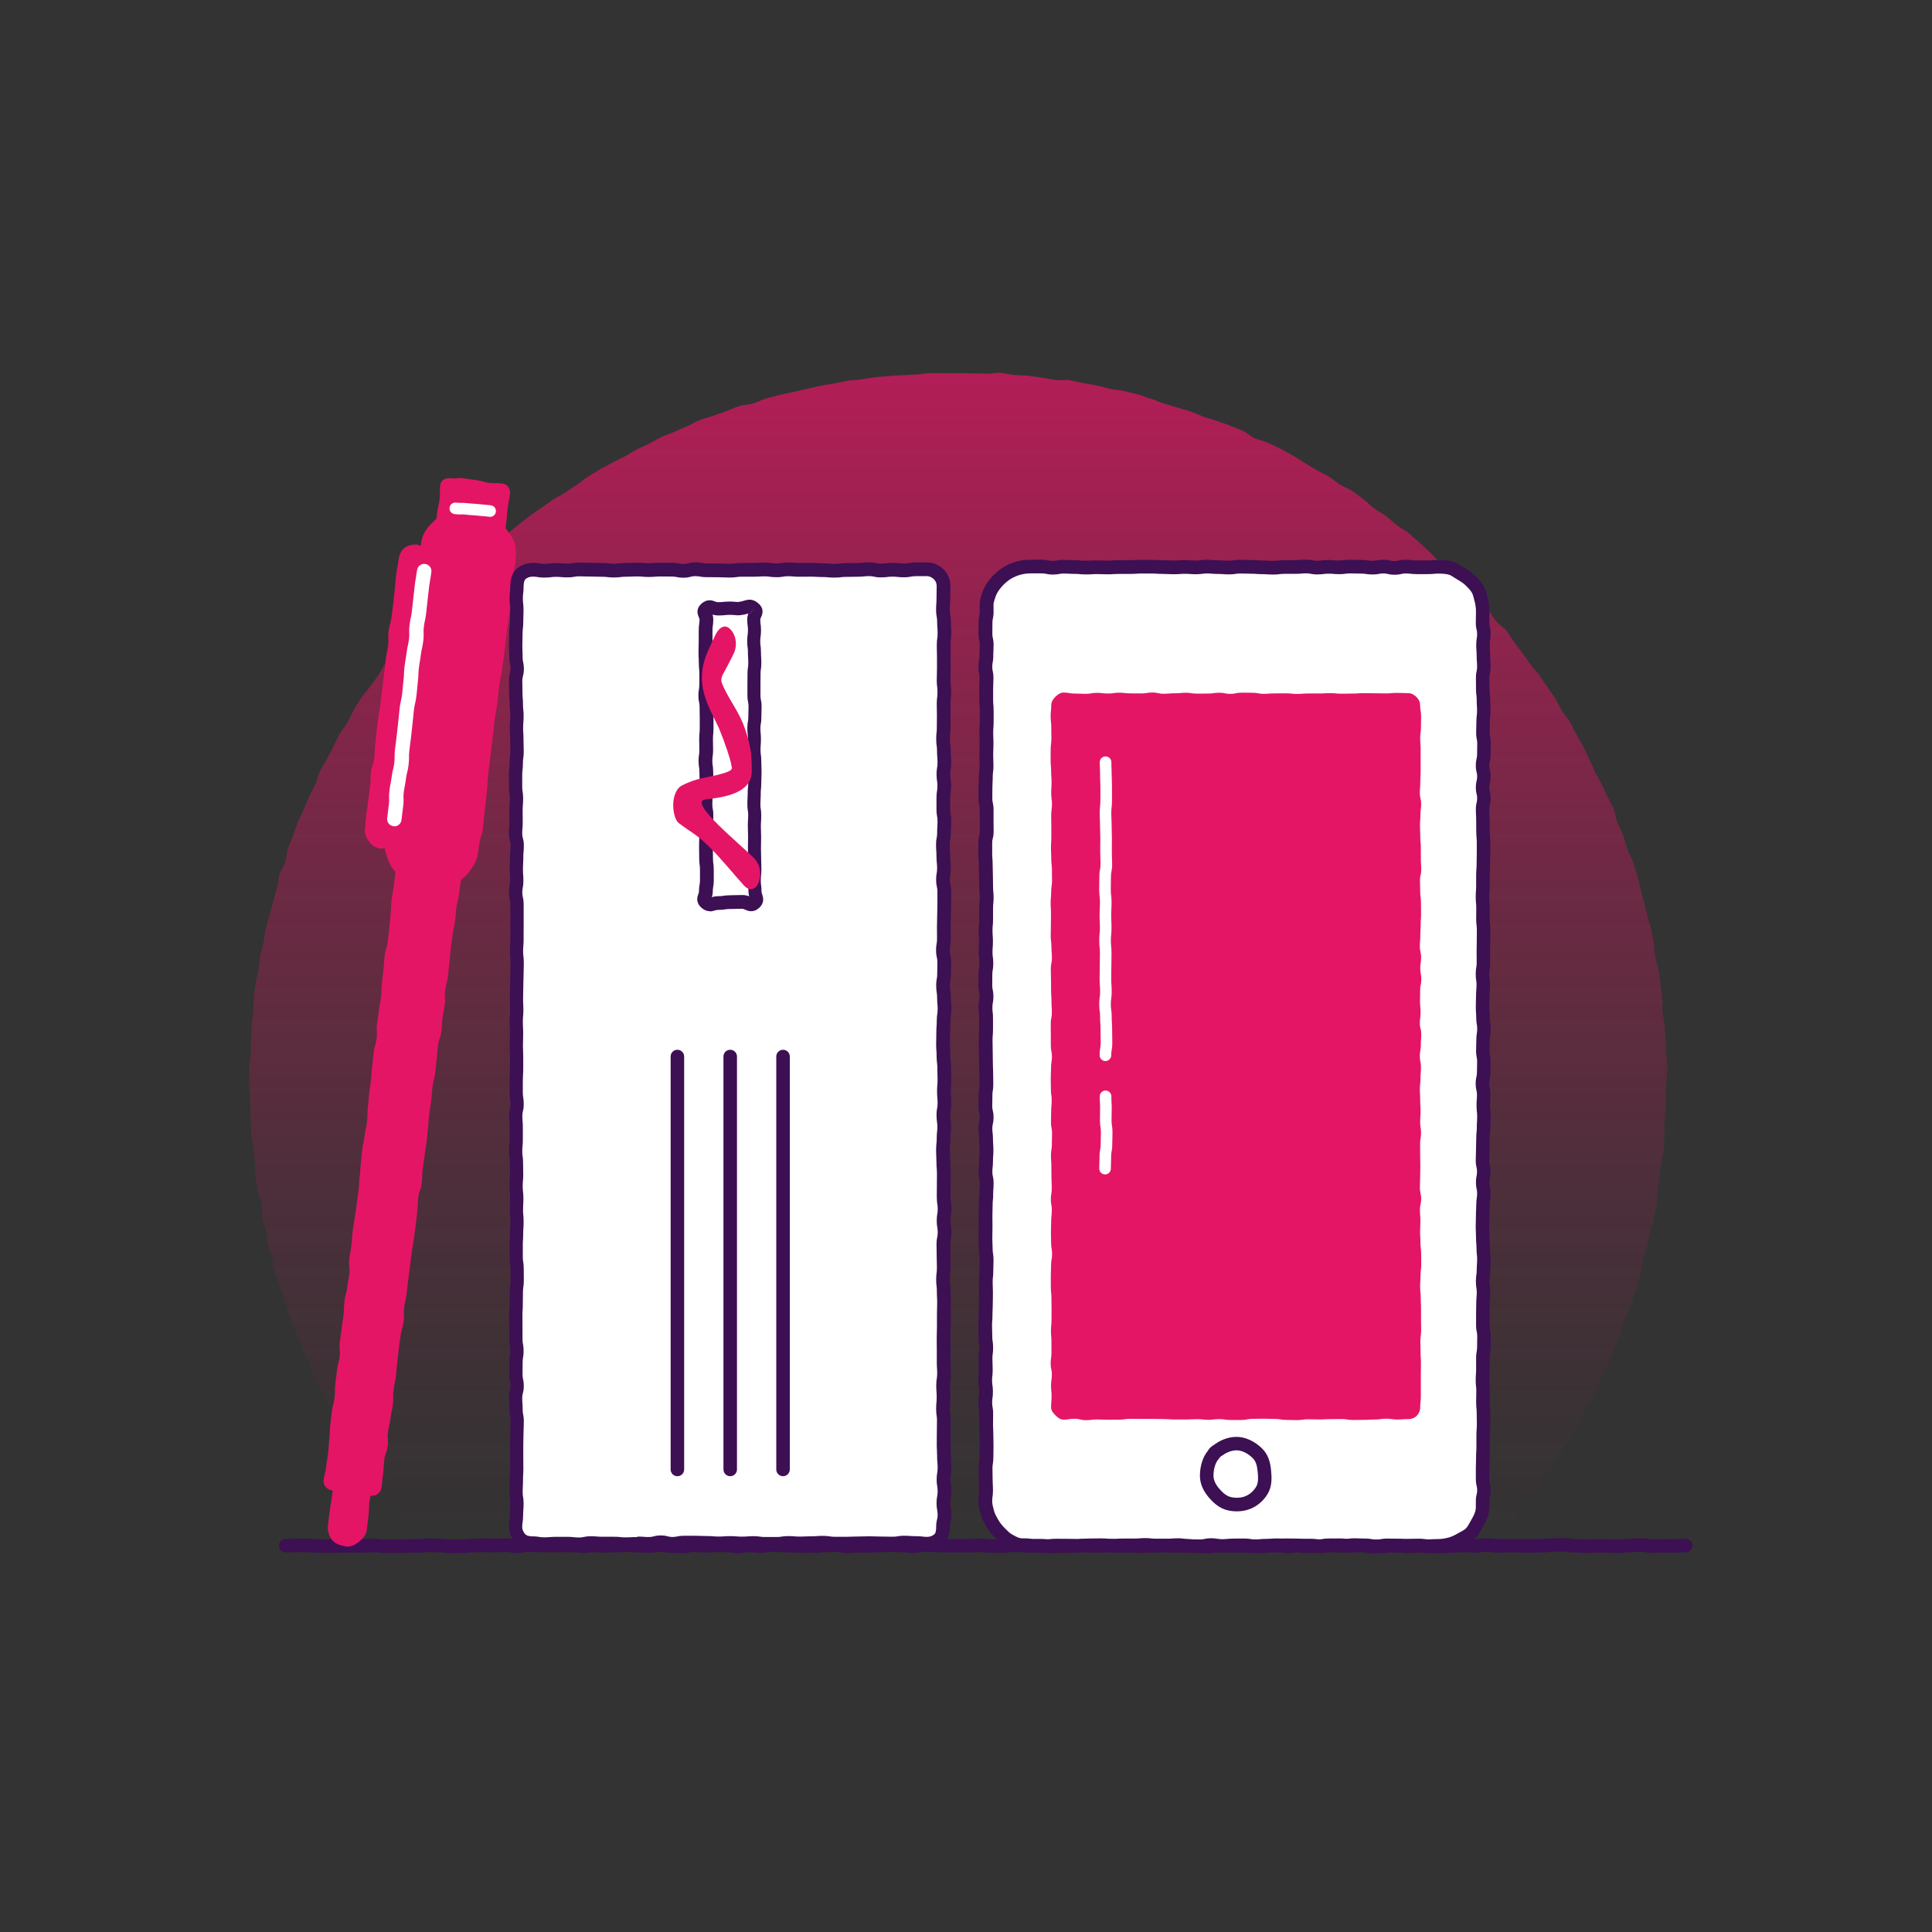 <?xml version="1.0" encoding="UTF-8"?><svg id="uuid-8286482c-2edd-457a-b4ac-d05d4a88d5f2" xmlns="http://www.w3.org/2000/svg" xmlns:xlink="http://www.w3.org/1999/xlink" viewBox="0 0 500 500"><rect x="0" y="0" width="500" height="500" fill="#333333" stroke="none"/><defs><linearGradient id="uuid-4394a916-7690-4def-ab17-1f60c3703c79" x1="248.03" y1="8.48" x2="248.03" y2="399.41" gradientUnits="userSpaceOnUse"><stop offset="0" stop-color="#e51565"/><stop offset=".08" stop-color="#e51565" stop-opacity=".89"/><stop offset=".34" stop-color="#e51565" stop-opacity=".58"/><stop offset=".56" stop-color="#e51565" stop-opacity=".33"/><stop offset=".76" stop-color="#e51565" stop-opacity=".15"/><stop offset=".91" stop-color="#e51565" stop-opacity=".04"/><stop offset="1" stop-color="#e51565" stop-opacity="0"/></linearGradient><clipPath id="uuid-dea2f013-5bde-4715-8178-55f3c47e2162"><path d="m367.6,400.06c-1.42,0-1.42.16-2.85.16s-1.43-.15-2.85-.15-1.43-.13-2.85-.13-1.43.27-2.85.27-1.42-.26-2.85-.26-1.42-.07-2.85-.07-1.42.25-2.85.25-1.42-.17-2.85-.17-1.42.21-2.85.21-1.42-.17-2.85-.17-1.42-.02-2.85-.02-1.42.24-2.85.24-1.42-.32-2.85-.32-1.43.12-2.85.12-1.43.14-2.85.14-1.43-.23-2.85-.23-1.42.02-2.85.02-1.42.21-2.85.21-1.42-.29-2.85-.29-1.42.31-2.85.31-1.42-.03-2.85-.03-1.42-.27-2.85-.27-1.43.11-2.85.11-1.43.02-2.85.02-1.43-.16-2.85-.16-1.43.12-2.85.12-1.43,0-2.85,0-1.42.09-2.85.09-1.42-.15-2.85-.15-1.42.04-2.85.04-1.43.1-2.85.1-1.43-.03-2.85-.03-1.43-.03-2.85-.03-1.43.13-2.85.13-1.43-.07-2.85-.07-1.43-.16-2.85-.16-1.42.03-2.85.03-1.42.25-2.85.25-1.42-.04-2.85-.04-1.42-.2-2.85-.2-1.42.12-2.85.12-1.42,0-2.85,0-1.42,0-2.85,0-1.42-.09-2.85-.09-1.42-.11-2.85-.11-1.43.33-2.85.33-1.43-.19-2.85-.19-1.42-.11-2.85-.11-1.42.08-2.85.08-1.42.14-2.85.14-1.42,0-2.85,0-1.42.1-2.85.1-1.42-.32-2.85-.32-1.42.06-2.85.06-1.43.19-2.85.19-1.43.03-2.85.03-1.43-.1-2.85-.1-1.43-.09-2.85-.09-1.42-.12-2.85-.12-1.42.32-2.85.32-1.42-.21-2.85-.21-1.43.26-2.85.26-1.43-.29-2.85-.29-1.43-.04-2.85-.04-1.43.15-2.85.15-1.43-.19-2.85-.19-1.43.35-2.85.35-1.43-.1-2.85-.1-1.43-.26-2.85-.26-1.43.29-2.85.29-1.43-.11-2.85-.11-1.43-.17-2.85-.17-1.43.09-2.85.09-1.43.09-2.85.09-1.43-.1-2.85-.1-1.43.22-2.85.22-1.43-.23-2.85-.23-1.43.01-2.85.01-1.43.04-2.85.04-1.43-.04-2.85-.04-1.43-.07-2.85-.07-1.43.32-2.85.32-1.43-.31-2.85-.31-1.43.12-2.85.12-1.43-.08-2.85-.08-1.43.09-2.85.09-1.42.18-2.85.18-1.43.02-2.85.02-1.43-.18-2.85-.18-1.43-.1-2.85-.1-1.43.15-2.86.15-1.43.08-2.85.08-1.43,0-2.86,0-1.43.03-2.85.03-1.43-.2-2.86-.2-1.43.06-2.86.06-1.43.09-2.86.09-1.43-.03-2.85-.03-1.43,0-2.86,0-1.43,0-2.86,0-1.43-.16-2.86-.16-1.43,0-2.86,0-1.43.05-2.86.05" fill="none"/></clipPath><clipPath id="uuid-f4e98e60-6da4-45d6-990d-f7f31d55f58c"><path d="m436.24,399.99c-1.43,0-1.43.11-2.86.11s-1.43.02-2.86.02-1.43.05-2.86.05-1.43-.29-2.86-.29-1.43.13-2.86.13-1.43.18-2.86.18-1.43-.04-2.86-.04-1.43-.03-2.85-.03-1.43.09-2.86.09-1.43-.13-2.86-.13-1.43-.22-2.86-.22-1.43.02-2.86.02-1.43.17-2.86.17-1.43.08-2.86.08-1.43-.09-2.86-.09-1.43,0-2.86,0-1.43.03-2.86.03-1.43-.2-2.86-.2-1.43.2-2.86.2-1.43-.1-2.86-.1-1.43.12-2.86.12-1.43.13-2.86.13-1.43-.02-2.87-.02-1.43-.18-2.87-.18" fill="none"/></clipPath></defs><path d="m431.28,279.73c0,1.19-.22,2.38-.24,3.57s.18,2.39.13,3.57-.35,2.37-.42,3.55.09,2.39,0,3.58-.08,2.39-.19,3.57-.49,2.34-.63,3.52-.31,2.36-.47,3.54-.31,2.36-.49,3.53-.02,2.41-.22,3.58-.5,2.33-.73,3.5-.77,2.27-1.03,3.43-.34,2.36-.62,3.52-.7,2.28-1,3.43-.35,2.37-.67,3.52-.56,2.32-.91,3.46-.78,2.26-1.14,3.39-.9,2.21-1.29,3.33-.89,2.21-1.3,3.32-.57,2.33-1,3.44-.99,2.17-1.44,3.27-.83,2.23-1.31,3.32-1.01,2.16-1.51,3.24-.95,2.19-1.46,3.26-.97,2.18-1.51,3.24-1.27,2.03-1.82,3.08-.91,2.21-1.49,3.25-1.16,2.08-1.76,3.11-1.49,1.89-2.1,2.9-1.19,2.06-1.83,3.07-1.04,2.17-1.69,3.16-1.42,1.92-2.1,2.9-1.4,1.93-2.1,2.89-1.65,1.74-2.36,2.69-1.44,1.89-2.18,2.82-1.27,2.03-2.02,2.95-1.48,1.87-2.24,2.78-1.59,1.77-2.38,2.67c-1.75.36-1.79,0-3.58,0s-1.79-.12-3.58-.12-1.79.33-3.58.33-1.79-.11-3.58-.11-1.79-.24-3.58-.24-1.79.07-3.58.07-1.79.28-3.58.28-1.79-.25-3.58-.25-1.79.04-3.58.04-1.79-.18-3.58-.18-1.79-.02-3.58-.02-1.79.04-3.58.04-1.79.38-3.58.38-1.79-.29-3.58-.29-1.79-.04-3.58-.04-1.79.17-3.58.17-1.79.12-3.58.12-1.79-.08-3.58-.08-1.79,0-3.58,0-1.79-.27-3.58-.27-1.79.1-3.58.1-1.79-.03-3.58-.03-1.79.2-3.58.2-1.79.03-3.57.03-1.79-.19-3.57-.19-1.79-.05-3.57-.05-1.79-.13-3.57-.13-1.79.32-3.57.32-1.79.14-3.58.14-1.79-.25-3.58-.25-1.79.05-3.58.05-1.79.01-3.58.01-1.79-.07-3.57-.07-1.79.23-3.57.23-1.79-.23-3.57-.23-1.79.06-3.58.06-1.79-.03-3.58-.03-1.79-.19-3.58-.19-1.79.25-3.58.25-1.79.16-3.58.16-1.79-.29-3.58-.29-1.79.27-3.58.27-1.79-.27-3.58-.27-1.79-.02-3.58-.02-1.79.31-3.58.31-1.79-.12-3.58-.12-1.79-.33-3.58-.33-1.79.13-3.58.13-1.79.2-3.58.2-1.79-.31-3.58-.31-1.79.4-3.58.4-1.79,0-3.58,0-1.79-.07-3.58-.07-1.79-.07-3.58-.07-1.79.03-3.58.03-1.79-.31-3.58-.31-1.79.39-3.58.39-1.79-.05-3.58-.05-1.79-.31-3.58-.31-1.79.27-3.58.27-1.79.16-3.58.16-1.79-.27-3.58-.27-1.79-.12-3.58-.12-1.79-.06-3.58-.06-1.79.14-3.58.14-1.79.22-3.58.22-1.79.07-3.58.07-1.79-.16-3.58-.16-1.79.17-3.58.17-1.79-.34-3.58-.34-1.79.26-3.58.26-1.79-.2-3.58-.2-1.79-.2-3.58-.2-1.79.11-3.58.11-1.79.15-3.58.15-1.79-.03-3.59-.03-1.82.33-3.58-.03c-.79-.89-1.75-1.6-2.51-2.51s-1.3-2.02-2.05-2.94-1.72-1.67-2.45-2.61-1.16-2.11-1.88-3.06-1.46-1.88-2.15-2.85-1.44-1.9-2.12-2.87-1.16-2.08-1.82-3.08-1.48-1.87-2.12-2.88-1.34-1.97-1.96-2.99-1.17-2.07-1.77-3.1-1.17-2.07-1.75-3.11-1.08-2.12-1.64-3.17-1.13-2.09-1.66-3.16-1.08-2.12-1.6-3.19-1.13-2.1-1.62-3.18-.72-2.28-1.19-3.38-1.06-2.13-1.51-3.23-.74-2.26-1.17-3.37-1.1-2.12-1.51-3.24-.76-2.25-1.15-3.38-.73-2.26-1.09-3.4-.82-2.24-1.17-3.38-.83-2.24-1.15-3.39-.34-2.37-.64-3.53-.87-2.24-1.14-3.4-.21-2.39-.46-3.56-.82-2.26-1.05-3.43,0-2.42-.21-3.59-.83-2.27-1.01-3.45-.31-2.36-.47-3.54-.1-2.38-.24-3.57-.13-2.37-.25-3.56-.51-2.34-.6-3.53-.13-2.38-.2-3.57-.04-2.38-.09-3.57-.15-2.38-.17-3.57-.1-2.38-.1-3.57,0-2.41.03-3.6.34-2.39.38-3.59-.02-2.41.04-3.6.06-2.41.15-3.6.34-2.38.46-3.57-.04-2.42.1-3.61.29-2.39.46-3.58.59-2.34.78-3.53.25-2.4.46-3.57.58-2.34.82-3.51.34-2.38.6-3.55.67-2.31.94-3.48.64-2.31.94-3.47.63-2.32.95-3.47.32-2.41.67-3.56,1.17-2.15,1.54-3.29.29-2.43.69-3.57.93-2.22,1.34-3.35.76-2.28,1.2-3.4,1.06-2.16,1.52-3.27.93-2.21,1.41-3.31,1.11-2.13,1.61-3.22.68-2.34,1.2-3.41,1.24-2.07,1.79-3.14,1.09-2.14,1.66-3.2,1.01-2.19,1.6-3.23,1.44-1.94,2.05-2.97.98-2.21,1.61-3.24,1.23-2.07,1.87-3.08,1.55-1.86,2.22-2.85,1.46-1.91,2.15-2.89,1.15-2.12,1.86-3.09,1.51-1.87,2.24-2.82,1.55-1.83,2.29-2.78,1.47-1.9,2.23-2.82,1.52-1.86,2.3-2.77,1.62-1.77,2.42-2.66,1.67-1.72,2.49-2.6,1.38-1.99,2.22-2.86,1.59-1.81,2.43-2.66,2.04-1.35,2.9-2.18,1.48-1.93,2.36-2.75,1.79-1.6,2.69-2.4,2-1.36,2.91-2.14,1.62-1.81,2.54-2.57,1.85-1.53,2.8-2.27,1.87-1.5,2.83-2.23,1.99-1.35,2.96-2.05,1.97-1.37,2.96-2.06,2.12-1.15,3.12-1.82,1.98-1.34,2.99-1.99,1.88-1.52,2.9-2.15,2.04-1.26,3.08-1.87,2.13-1.1,3.18-1.69,2.16-1.05,3.22-1.62,2.04-1.28,3.11-1.83,2.19-.98,3.27-1.51,2.07-1.23,3.16-1.73,2.25-.85,3.35-1.33,2.19-.99,3.29-1.45,2.13-1.13,3.25-1.57,2.31-.69,3.43-1.1,2.25-.83,3.39-1.22,2.22-.92,3.37-1.29,2.41-.32,3.56-.67,2.22-.95,3.37-1.28,2.32-.61,3.48-.92,2.35-.49,3.52-.77,2.34-.54,3.51-.79,2.33-.58,3.51-.82,2.37-.39,3.55-.6,2.35-.51,3.53-.7,2.39-.2,3.58-.37,2.36-.41,3.56-.55,2.39-.2,3.59-.31,2.39-.14,3.59-.23,2.39-.1,3.59-.17,2.38-.34,3.58-.38,2.4.07,3.6.05,2.39-.02,3.6-.02,2.4.02,3.6.04,2.4.04,3.6.09,2.42-.3,3.62-.23,2.38.48,3.57.57,2.4.07,3.6.19,2.38.35,3.57.49,2.36.46,3.55.62,2.45-.15,3.63.04,2.35.53,3.53.74,2.37.4,3.55.63,2.32.63,3.49.89,2.41.26,3.57.54,2.34.57,3.5.87,2.27.81,3.42,1.14,2.24.9,3.38,1.25,2.31.63,3.45,1,2.32.64,3.45,1.03,2.21.93,3.34,1.35,2.32.66,3.43,1.1,2.3.73,3.4,1.19,2.23.89,3.33,1.37,2,1.41,3.09,1.91,2.34.67,3.42,1.19,2.2.98,3.26,1.53,2.1,1.17,3.16,1.73,2.01,1.33,3.06,1.92,2.05,1.25,3.08,1.86,2.17,1.05,3.19,1.68,1.92,1.46,2.93,2.11,2.22,1,3.21,1.67,1.91,1.47,2.89,2.15,1.78,1.63,2.75,2.34,2.07,1.23,3.03,1.96,1.82,1.57,2.76,2.32,2.07,1.25,3,2.01,1.8,1.59,2.71,2.37,1.77,1.62,2.67,2.42,1.64,1.76,2.53,2.57,1.91,1.47,2.78,2.3,1.79,1.61,2.63,2.46,1.57,1.82,2.4,2.69,1.77,1.63,2.58,2.51,1.6,1.79,2.4,2.69,1.32,2.03,2.1,2.94,1.92,1.52,2.68,2.45,1.27,2.06,2.01,3,1.45,1.91,2.18,2.87,1.36,1.97,2.07,2.95,1.61,1.79,2.3,2.78,1.35,1.98,2.02,2.98,1.41,1.94,2.06,2.95,1.06,2.17,1.69,3.19,1.5,1.9,2.11,2.93,1.07,2.15,1.66,3.2,1.19,2.08,1.76,3.14,1.02,2.18,1.56,3.24.93,2.21,1.46,3.29,1.22,2.07,1.73,3.16,1.03,2.17,1.52,3.26,1.12,2.13,1.58,3.24.54,2.37.98,3.49,1.07,2.16,1.49,3.28.63,2.32,1.03,3.45,1.08,2.17,1.46,3.31.74,2.28,1.09,3.43.55,2.34.87,3.5.65,2.31.95,3.47.49,2.35.77,3.52.77,2.28,1.03,3.46.42,2.36.66,3.54.2,2.4.41,3.58.67,2.32.86,3.51.33,2.38.49,3.57.35,2.37.49,3.57-.07,2.42.04,3.61.48,2.36.57,3.56.21,2.39.28,3.59.05,2.4.1,3.6.34,2.39.36,3.59-.23,2.4-.23,3.61Z" fill="url(#uuid-4394a916-7690-4def-ab17-1f60c3703c79)"/><path d="m372.28,400.05c-1.43,0-1.43.07-2.85.07s-1.43-.16-2.85-.16-1.43.04-2.85.04-1.43-.06-2.85-.06-1.43.22-2.85.22-1.43.07-2.85.07-1.43-.3-2.85-.3-1.43.11-2.86.11-1.43-.19-2.85-.19-1.43.02-2.85.02-1.43.25-2.85.25-1.43.06-2.85.06-1.43-.31-2.85-.31-1.43-.03-2.85-.03-1.43.16-2.86.16-1.43.15-2.85.15-1.43-.06-2.86-.06-1.43-.04-2.85-.04-1.43-.02-2.85-.02-1.43-.02-2.85-.02-1.43.18-2.85.18-1.43-.1-2.85-.1-1.43-.13-2.86-.13-1.43.1-2.85.1-1.43-.1-2.86-.1-1.43.08-2.85.08-1.43.12-2.86.12-1.43-.13-2.86-.13-1.43.06-2.86.06-1.43-.11-2.86-.11-1.43.11-2.86.11-1.43-.2-2.85-.2-1.43.23-2.86.23-1.43.02-2.86.02-1.43.1-2.86.1-1.43-.23-2.86-.23-1.43.11-2.86.11c-1.03,0-2.07-.09-3.02-.35s-1.9-.76-2.76-1.26-1.55-1.26-2.26-1.97-1.32-1.47-1.82-2.35-1.01-1.72-1.28-2.71-.56-1.95-.56-2.99c0-1.42.2-1.42.2-2.84s-.1-1.42-.1-2.84-.03-1.42-.03-2.84.23-1.42.23-2.84.05-1.42.05-2.84-.04-1.42-.04-2.84-.08-1.42-.08-2.84.03-1.42.03-2.84-.25-1.42-.25-2.84.2-1.42.2-2.84-.22-1.42-.22-2.84.15-1.42.15-2.84-.08-1.42-.08-2.84.18-1.42.18-2.84-.21-1.42-.21-2.84-.06-1.42-.06-2.84.11-1.42.11-2.84.07-1.42.07-2.84.04-1.42.04-2.84-.07-1.42-.07-2.84.15-1.42.15-2.84.06-1.42.06-2.84-.24-1.42-.24-2.84-.08-1.42-.08-2.84.04-1.42.04-2.84-.03-1.42-.03-2.84.06-1.42.06-2.84.14-1.42.14-2.84.12-1.42.12-2.84-.32-1.42-.32-2.84.15-1.42.15-2.84.12-1.42.12-2.84-.11-1.42-.11-2.84-.17-1.42-.17-2.84.32-1.42.32-2.84-.34-1.42-.34-2.84.04-1.42.04-2.84.24-1.42.24-2.84-.04-1.42-.04-2.84-.07-1.42-.07-2.84-.04-1.42-.04-2.84-.04-1.42-.04-2.84.12-1.42.12-2.84,0-1.42,0-2.84-.16-1.42-.16-2.84.26-1.42.26-2.84-.3-1.42-.3-2.84.03-1.42.03-2.84.25-1.42.25-2.84-.2-1.42-.2-2.84.1-1.42.1-2.84-.11-1.42-.11-2.85.15-1.42.15-2.84-.01-1.42-.01-2.84.14-1.42.14-2.84-.14-1.42-.14-2.84-.04-1.42-.04-2.84-.07-1.42-.07-2.84-.12-1.42-.12-2.84,0-1.42,0-2.84.37-1.42.37-2.84-.02-1.42-.02-2.84-.02-1.42-.02-2.84-.32-1.42-.32-2.84.03-1.42.03-2.84.1-1.42.1-2.84.19-1.42.19-2.85-.08-1.42-.08-2.84.08-1.42.08-2.85-.07-1.42-.07-2.84.11-1.42.11-2.85-.01-1.42-.01-2.84-.13-1.42-.13-2.85.02-1.42.02-2.85.08-1.42.08-2.85-.3-1.42-.3-2.84.27-1.42.27-2.85.08-1.42.08-2.85-.32-1.42-.32-2.85.03-1.43.03-2.85.31-1.43.31-2.85c0-1.03-.12-2.06.14-3.01s.58-1.98,1.08-2.85,1.17-1.7,1.88-2.41,1.53-1.38,2.41-1.88,1.84-.9,2.83-1.16,2-.38,3.03-.38c1.43,0,1.43.02,2.85.02s1.43.31,2.85.31,1.43-.26,2.85-.26,1.43.09,2.85.09,1.43.15,2.85.15,1.43-.09,2.85-.09,1.43.05,2.85.05,1.43-.11,2.86-.11,1.43,0,2.85,0,1.43-.1,2.85-.1,1.43,0,2.85,0,1.43.1,2.85.1,1.43.08,2.85.08,1.43-.11,2.85-.11,1.43.1,2.86.1,1.43-.2,2.85-.2,1.43.12,2.86.12,1.43.1,2.85.1,1.43-.24,2.85-.24,1.43.06,2.85.06,1.43.11,2.85.11,1.43.1,2.85.1,1.43-.18,2.86-.18,1.43.01,2.85.01,1.43-.13,2.86-.13,1.43.28,2.85.28,1.43-.19,2.86-.19,1.43.12,2.86.12,1.43-.21,2.86-.21,1.43.06,2.86.06,1.43.22,2.86.22,1.43-.27,2.85-.27,1.43.33,2.86.33,1.43-.33,2.86-.33,1.43.17,2.86.17,1.43,0,2.86,0,1.43-.13,2.86-.13c1.03,0,2.08.06,3.04.32s1.81.94,2.67,1.44,1.73,1.03,2.44,1.74,1.45,1.44,1.96,2.31.67,1.89.93,2.88.36,1.93.36,2.96c0,1.42-.04,1.42-.04,2.84s.35,1.42.35,2.84-.23,1.42-.23,2.84.11,1.42.11,2.84.12,1.42.12,2.84-.3,1.42-.3,2.84.02,1.42.02,2.84.18,1.42.18,2.84.09,1.42.09,2.84-.17,1.42-.17,2.84-.06,1.42-.06,2.84.28,1.42.28,2.84-.03,1.42-.03,2.84-.33,1.42-.33,2.84.35,1.42.35,2.84-.35,1.42-.35,2.84.35,1.42.35,2.84-.34,1.42-.34,2.84.09,1.42.09,2.84.02,1.42.02,2.84.13,1.42.13,2.84.01,1.42.01,2.84-.03,1.42-.03,2.84-.11,1.42-.11,2.84,0,1.42,0,2.84-.11,1.42-.11,2.84.13,1.42.13,2.84-.03,1.42-.03,2.84.17,1.42.17,2.84-.03,1.42-.03,2.84-.04,1.42-.04,2.84.03,1.42.03,2.84-.25,1.42-.25,2.84.21,1.42.21,2.84-.13,1.42-.13,2.84-.06,1.42-.06,2.84.11,1.42.11,2.84.25,1.42.25,2.84-.22,1.42-.22,2.84-.07,1.42-.07,2.84.27,1.42.27,2.84-.05,1.42-.05,2.84-.31,1.42-.31,2.84.32,1.42.32,2.84-.12,1.42-.12,2.84.16,1.42.16,2.84-.09,1.42-.09,2.84-.15,1.42-.15,2.84-.06,1.42-.06,2.84-.07,1.42-.07,2.84.33,1.42.33,2.84-.27,1.42-.27,2.85.31,1.42.31,2.84-.23,1.42-.23,2.84-.1,1.42-.1,2.84-.06,1.42-.06,2.84.08,1.42.08,2.84.13,1.42.13,2.84.15,1.42.15,2.84-.1,1.42-.1,2.84-.21,1.42-.21,2.84.21,1.42.21,2.84-.13,1.42-.13,2.84-.04,1.42-.04,2.84-.01,1.42-.01,2.84.3,1.42.3,2.84-.03,1.42-.03,2.85-.24,1.42-.24,2.84.01,1.42.01,2.85-.12,1.42-.12,2.84.16,1.42.16,2.85-.05,1.42-.05,2.84.15,1.42.15,2.85.04,1.42.04,2.85-.11,1.42-.11,2.85-.01,1.42-.01,2.84-.09,1.42-.09,2.85-.07,1.42-.07,2.85.02,1.42.02,2.85.34,1.43.34,2.85-.35,1.43-.35,2.85c0,1.03.07,2.05-.18,3s-.74,1.88-1.24,2.75-.95,1.83-1.66,2.55-1.69,1.13-2.56,1.63-1.76.93-2.75,1.19-1.95.43-2.98.43Z" fill="#fff"/><path d="m355.16,401.99c-.89,0-1.39-.1-1.78-.19-.31-.07-.54-.11-1.07-.11-.65,0-.97.03-1.29.05-.39.03-.78.06-1.56.06-.83,0-1.27-.06-1.66-.11-.33-.04-.6-.08-1.19-.08-.7,0-1.05,0-1.4.01-.36,0-.73.01-1.45.01-.56,0-.81.04-1.12.1-.39.07-.86.15-1.73.15-.68,0-1.02.01-1.36.03-.37.02-.75.03-1.5.03-.9,0-1.4-.11-1.8-.19-.31-.07-.53-.11-1.06-.11-.73,0-1.09,0-1.46-.01-.35,0-.7-.01-1.39-.01-.62,0-.9.03-1.23.07-.38.04-.81.09-1.62.09-.62,0-.91.03-1.24.07-.38.04-.81.08-1.61.08-.75,0-1.13-.02-1.5-.03-.34-.01-.68-.03-1.35-.03-.74,0-1.1,0-1.47-.02-.35,0-.69-.02-1.38-.02-.73,0-1.09,0-1.46-.01-.35,0-.7-.01-1.4-.01s-1.09,0-1.46-.01c-.35,0-.7-.01-1.4-.01-.6,0-.88.04-1.2.08-.39.05-.82.1-1.65.1-.77,0-1.16-.03-1.54-.05-.33-.02-.65-.04-1.31-.04-.79,0-1.22-.04-1.59-.07-.32-.03-.63-.06-1.27-.06s-.98.02-1.31.04c-.39.03-.77.05-1.54.05s-1.17-.03-1.55-.06c-.33-.02-.65-.05-1.3-.05s-.99.02-1.33.04c-.38.02-.76.04-1.53.04-.64,0-.96.03-1.28.05-.39.03-.79.07-1.57.07s-1.21-.04-1.58-.07c-.32-.03-.64-.06-1.27-.06-.68,0-1.02.01-1.36.03-.37.01-.75.03-1.5.03s-1.17-.03-1.57-.06c-.32-.03-.65-.05-1.29-.05s-.97.02-1.3.05c-.39.03-.78.06-1.56.06-.83,0-1.28-.06-1.67-.12-.33-.05-.59-.08-1.18-.08s-.83.04-1.16.09c-.4.06-.85.13-1.7.13-.7,0-1.05,0-1.4,0-.36,0-.73.01-1.45.01-.65,0-.98.02-1.31.05-.39.03-.78.05-1.55.05-.85,0-1.31-.07-1.71-.13-.32-.05-.58-.09-1.16-.09-.65,0-.97.03-1.3.05-.39.03-.78.06-1.57.06-1.32,0-2.45-.13-3.47-.41-1.23-.33-2.29-.91-3.19-1.43-.95-.55-1.67-1.29-2.31-1.94l-.31-.31c-.85-.85-1.54-1.73-2.1-2.71l-.07-.12c-.5-.87-1.07-1.85-1.38-3.02l-.08-.31c-.25-.92-.54-1.97-.54-3.12,0-.83.06-1.28.12-1.67.05-.33.08-.59.08-1.17,0-.65-.02-.98-.04-1.3-.03-.39-.05-.77-.05-1.54,0-.69,0-1.03-.02-1.38,0-.37-.02-.73-.02-1.46,0-.85.07-1.3.14-1.7.05-.32.09-.57.09-1.14,0-.74.01-1.11.02-1.48.01-.34.02-.68.02-1.36s0-1.03-.02-1.37c-.01-.37-.02-.74-.02-1.47,0-.66-.02-.99-.04-1.32-.02-.38-.04-.76-.04-1.52s0-1.09.01-1.45c0-.35.01-.69.01-1.39,0-.56-.04-.81-.1-1.12-.07-.38-.15-.86-.15-1.72s.06-1.28.12-1.67c.05-.33.08-.59.08-1.17s-.04-.83-.09-1.15c-.06-.4-.13-.85-.13-1.69,0-.8.05-1.23.09-1.61.04-.33.07-.62.07-1.23,0-.66-.02-.99-.04-1.33-.02-.38-.04-.76-.04-1.52,0-.82.06-1.26.11-1.64.04-.32.08-.6.08-1.2s-.04-.83-.09-1.16c-.06-.39-.13-.84-.13-1.68,0-.67-.01-1.01-.03-1.34-.02-.37-.03-.75-.03-1.5s.03-1.17.06-1.56c.03-.32.05-.64.05-1.28,0-.75.02-1.13.04-1.51.02-.33.04-.66.04-1.33,0-.73.01-1.1.02-1.47,0-.34.02-.68.02-1.37s-.02-1-.03-1.33c-.02-.38-.04-.75-.04-1.5,0-.8.05-1.23.09-1.61.04-.33.07-.62.07-1.23,0-.75.02-1.12.03-1.49.01-.34.03-.67.03-1.35,0-.56-.04-.81-.09-1.13-.06-.38-.14-.85-.14-1.71,0-.66-.02-.99-.04-1.32-.02-.38-.04-.76-.04-1.52s0-1.1.02-1.47c0-.34.02-.69.02-1.37s0-1.04-.01-1.38c0-.36-.01-.73-.01-1.46s.02-1.12.03-1.49c.01-.34.03-.67.03-1.35,0-.79.04-1.21.08-1.59.03-.34.06-.63.06-1.25,0-.78.03-1.17.06-1.56.03-.32.05-.64.05-1.28,0-.51-.05-.72-.12-1.04-.09-.4-.2-.9-.2-1.8,0-.8.05-1.23.09-1.61.04-.33.07-.62.07-1.23,0-.78.03-1.17.06-1.56.03-.32.05-.64.05-1.28s-.03-.96-.05-1.28c-.03-.39-.06-.78-.06-1.56,0-.61-.03-.89-.07-1.21-.05-.38-.1-.82-.1-1.63,0-.9.11-1.4.2-1.8.07-.31.12-.52.12-1.04s-.05-.71-.12-1.01c-.1-.41-.22-.91-.22-1.83,0-.73,0-1.1.02-1.47,0-.34.02-.69.02-1.37,0-.85.08-1.33.14-1.71.05-.32.09-.57.09-1.13,0-.68-.01-1.02-.02-1.37-.01-.37-.02-.74-.02-1.47,0-.67-.02-1-.03-1.33-.02-.38-.04-.75-.04-1.51,0-.69,0-1.03-.02-1.38,0-.37-.02-.73-.02-1.47,0-.69,0-1.03-.02-1.38,0-.37-.02-.73-.02-1.47,0-.78.03-1.17.06-1.56.03-.32.05-.64.05-1.28v-2.84c0-.61-.03-.89-.07-1.22-.04-.38-.09-.81-.09-1.62,0-.87.09-1.35.16-1.74.06-.32.1-.55.1-1.11s-.05-.75-.11-1.06c-.08-.4-.19-.89-.19-1.79,0-.73,0-1.09.01-1.46,0-.35.01-.69.01-1.39,0-.86.08-1.34.15-1.73.05-.31.1-.56.1-1.12,0-.59-.04-.84-.08-1.17-.06-.39-.12-.83-.12-1.67,0-.77.03-1.16.06-1.55.02-.32.05-.65.05-1.3s-.02-.97-.05-1.29c-.03-.39-.06-.78-.06-1.55s.04-1.23.08-1.6c.04-.33.06-.62.06-1.24,0-.7,0-1.05,0-1.41,0-.36,0-.72,0-1.44,0-.8.04-1.22.08-1.59.03-.34.06-.63.06-1.25s-.03-.92-.06-1.26c-.04-.37-.08-.79-.08-1.59,0-.69,0-1.03-.02-1.37-.01-.37-.02-.73-.02-1.47,0-.67-.02-1.01-.03-1.34-.02-.38-.03-.75-.03-1.5,0-.64-.03-.96-.05-1.28-.03-.39-.07-.78-.07-1.57v-2.84c0-.93.14-1.45.24-1.86.08-.3.13-.5.13-.98,0-.7,0-1.05-.01-1.39,0-.36-.01-.72-.01-1.45s0-1.05,0-1.4c0-.36,0-.72,0-1.44,0-.52-.05-.72-.12-1.04-.09-.4-.2-.9-.2-1.8,0-.73,0-1.09.01-1.45,0-.35.01-.69.01-1.39,0-.77.03-1.16.05-1.54.02-.33.04-.65.04-1.3,0-.83.06-1.26.11-1.65.04-.33.08-.6.08-1.19,0-.66-.02-.99-.04-1.32-.02-.38-.04-.76-.04-1.52s.02-1.14.04-1.52c.02-.33.04-.66.04-1.32s-.02-1-.03-1.33c-.02-.38-.04-.75-.04-1.51s.03-1.17.06-1.55c.02-.32.05-.65.05-1.29,0-.7,0-1.06,0-1.41,0-.36,0-.72,0-1.44,0-.63-.03-.95-.06-1.26-.03-.37-.07-.79-.07-1.58,0-.72,0-1.09,0-1.45,0-.35,0-.7,0-1.4,0-.76.02-1.14.04-1.53.02-.33.04-.66.04-1.32,0-.53-.05-.75-.11-1.06-.08-.4-.19-.89-.19-1.78s.09-1.36.16-1.74c.06-.32.1-.55.1-1.1,0-.76.02-1.14.04-1.52.02-.33.04-.66.04-1.33,0-.52-.05-.73-.12-1.04-.09-.4-.2-.9-.2-1.81,0-.73,0-1.1.01-1.46,0-.35.01-.7.01-1.39,0-.9.11-1.39.19-1.79.07-.31.11-.53.11-1.06,0-.23,0-.47-.01-.7-.02-.84-.05-1.8.21-2.76.25-.95.62-2.17,1.26-3.27.56-.96,1.3-1.92,2.16-2.77.89-.88,1.82-1.61,2.77-2.16.99-.57,2.11-1.03,3.25-1.34,1.08-.29,2.28-.44,3.49-.44.72,0,1.09,0,1.45,0,.35,0,.7,0,1.4,0,.9,0,1.4.11,1.79.19.31.07.53.11,1.06.11.55,0,.79-.04,1.11-.1.39-.07.87-.16,1.74-.16.77,0,1.15.02,1.53.05.33.02.66.04,1.32.04.8,0,1.23.04,1.6.08.33.03.62.06,1.25.06s.98-.02,1.31-.04c.39-.03.77-.05,1.54-.05s1.12.01,1.49.03c.34.01.68.03,1.36.03s.97-.02,1.3-.05c.39-.03.78-.06,1.56-.06h2.85c.65,0,.98-.02,1.31-.04.39-.03.77-.05,1.55-.05h2.85c.77,0,1.16.02,1.55.05.33.02.65.05,1.31.05.76,0,1.14.02,1.52.04.33.02.67.04,1.33.04s.97-.02,1.3-.05c.39-.03.78-.06,1.56-.06s1.17.03,1.55.06c.33.02.65.05,1.3.05.59,0,.85-.04,1.18-.08.39-.06.84-.12,1.67-.12.79,0,1.21.04,1.58.07.32.03.64.06,1.28.06.78,0,1.17.03,1.56.06.33.02.65.05,1.3.05.57,0,.82-.04,1.14-.09.4-.07.86-.14,1.71-.14.75,0,1.13.02,1.51.03.34.01.67.03,1.35.03.78,0,1.17.03,1.56.06.32.03.64.05,1.29.05.77,0,1.16.03,1.55.05.33.02.65.05,1.3.05.6,0,.88-.04,1.21-.08.39-.05.82-.1,1.65-.1.72,0,1.08,0,1.44,0,.35,0,.71,0,1.41,0,.64,0,.95-.03,1.27-.06.37-.03.79-.07,1.58-.07.88,0,1.37.1,1.77.17.32.06.54.11,1.09.11.6,0,.88-.04,1.2-.08.39-.05.83-.11,1.65-.11s1.18.03,1.57.07c.32.03.64.05,1.28.05.59,0,.85-.04,1.18-.08.39-.06.84-.12,1.68-.12.75,0,1.13.02,1.5.03.34.01.68.03,1.35.03.85,0,1.3.07,1.69.13.33.05.58.09,1.17.09.55,0,.78-.04,1.11-.1.39-.07.87-.16,1.75-.16s1.42.12,1.82.21c.31.07.52.12,1.04.12s.72-.05,1.03-.12c.41-.1.91-.21,1.83-.21.82,0,1.25.05,1.64.1.33.04.61.07,1.22.07h2.86c.64,0,.95-.02,1.27-.05.37-.03.8-.07,1.59-.07,1.44,0,2.52.12,3.49.38.97.26,1.75.76,2.44,1.21.22.14.44.28.66.41.95.55,1.94,1.15,2.8,2.02.8.8,1.63,1.63,2.24,2.67.52.89.75,1.84.95,2.68.05.21.1.41.16.62.28,1.05.42,2.17.42,3.41,0,.74-.01,1.1-.02,1.47,0,.34-.02.68-.02,1.37,0,.5.05.7.12,1.01.1.41.22.92.22,1.84,0,.85-.07,1.31-.14,1.71-.05.32-.09.57-.09,1.14,0,.64.02.97.05,1.29.03.39.06.78.06,1.55,0,.64.03.96.05,1.28.03.39.06.78.06,1.56,0,.89-.11,1.39-.19,1.79-.07.31-.11.53-.11,1.05,0,.69,0,1.04.01,1.39,0,.36.01.73.01,1.45,0,.6.04.88.08,1.2.05.38.1.82.1,1.64,0,.66.02.99.04,1.32.02.38.05.76.05,1.53,0,.82-.05,1.25-.1,1.63-.04.33-.07.61-.07,1.21,0,.75-.01,1.12-.03,1.49-.01.34-.03.67-.03,1.35,0,.54.04.77.11,1.08.08.39.17.88.17,1.76,0,.73,0,1.1-.02,1.46,0,.34-.02.69-.02,1.38,0,.91-.12,1.41-.21,1.81-.07.31-.12.52-.12,1.03s.05.7.12,1c.1.41.23.92.23,1.84s-.12,1.43-.22,1.83c-.07.3-.12.5-.12,1s.05.7.12,1c.1.41.22.91.22,1.83s-.12,1.42-.22,1.83c-.07.3-.12.51-.12,1.01,0,.66.02.99.04,1.31.02.38.05.76.05,1.52,0,.69,0,1.04.01,1.39,0,.36.01.72.01,1.45,0,.63.03.95.06,1.27.03.37.07.79.07,1.57,0,.7,0,1.05,0,1.4,0,.36,0,.72,0,1.43s0,1.1-.02,1.46c0,.34-.02.69-.02,1.38,0,.78-.03,1.17-.06,1.56-.03.32-.05.64-.05,1.28v2.84c0,.78-.04,1.16-.07,1.55-.02.32-.05.64-.05,1.29s.03.92.06,1.25c.04.37.08.79.08,1.58,0,.73,0,1.09-.01,1.46,0,.35-.01.69-.01,1.38,0,.6.03.88.07,1.21.05.38.1.81.1,1.63,0,.73,0,1.09-.01,1.45,0,.35-.01.69-.01,1.38,0,.74-.01,1.1-.02,1.47,0,.34-.02.68-.02,1.37s0,1.04.01,1.38c0,.36.01.73.01,1.46,0,.86-.08,1.34-.15,1.72-.05.31-.1.56-.1,1.12s.04.84.09,1.16c.06.39.12.84.12,1.68,0,.79-.04,1.21-.07,1.58-.03.32-.06.63-.06,1.27,0,.75-.02,1.12-.03,1.5-.01.34-.03.67-.03,1.34s.02.97.05,1.29c.03.39.06.78.06,1.55,0,.56.04.8.1,1.12.07.38.15.86.15,1.72s-.07,1.29-.13,1.68c-.05.32-.09.58-.09,1.16,0,.75-.02,1.13-.04,1.5-.02.33-.03.67-.03,1.34,0,.55.04.78.1,1.09.07.39.17.87.17,1.75,0,.74-.01,1.11-.03,1.48-.01.34-.02.68-.02,1.36,0,.9-.11,1.4-.2,1.8-.07.3-.12.52-.12,1.04s.05.72.12,1.03c.09.4.21.9.21,1.81,0,.78-.03,1.17-.06,1.56-.03.32-.05.64-.05,1.28s.03.89.07,1.22c.04.38.09.81.09,1.62,0,.77-.02,1.15-.05,1.53-.02.33-.04.66-.04,1.31,0,.8-.04,1.23-.08,1.6-.04.33-.07.62-.07,1.24,0,.75-.01,1.12-.03,1.49-.01.34-.03.67-.03,1.35,0,.75-.02,1.13-.04,1.5-.02.33-.03.67-.03,1.34,0,.51.05.71.12,1.02.09.4.21.91.21,1.82s-.09,1.36-.17,1.75c-.06.32-.1.55-.1,1.1s.05.75.11,1.05c.09.4.19.89.19,1.79,0,.85-.07,1.3-.13,1.7-.05.32-.09.57-.09,1.15,0,.77-.03,1.16-.05,1.54-.02.33-.04.65-.04,1.3,0,.75-.02,1.12-.03,1.5-.01.34-.03.67-.03,1.35s.02.99.04,1.32c.02.38.04.76.04,1.52,0,.63.03.95.06,1.27.03.37.07.79.07,1.58,0,.62.03.9.07,1.23.04.38.09.8.09,1.61s-.03,1.16-.06,1.55c-.02.32-.05.65-.05,1.29,0,.84-.07,1.29-.12,1.68-.05.33-.09.58-.09,1.17s.04.84.09,1.16c.06.39.13.84.13,1.68,0,.79-.04,1.21-.07,1.58-.03.32-.06.63-.06,1.27,0,.74,0,1.1-.02,1.47,0,.34-.02.69-.02,1.37s0,1.08,0,1.43c0,.35,0,.7,0,1.41,0,.53.05.75.11,1.06.08.4.19.89.19,1.78,0,.73,0,1.1-.02,1.46,0,.35-.02.69-.02,1.38,0,.86-.08,1.33-.15,1.72-.05.32-.1.56-.1,1.12,0,.7,0,1.06,0,1.41,0,.36,0,.72,0,1.44,0,.78-.03,1.17-.06,1.56-.03.32-.05.64-.05,1.28s.03.9.07,1.22c.04.38.09.81.09,1.62,0,.74-.01,1.11-.02,1.48-.01.34-.02.68-.02,1.36,0,.62.03.91.06,1.25.04.38.08.8.08,1.6,0,.69,0,1.03.02,1.38,0,.37.02.74.02,1.47,0,.78-.03,1.17-.06,1.55-.02.32-.05.65-.05,1.29,0,.72,0,1.08,0,1.44,0,.35,0,.7,0,1.41,0,.77-.03,1.15-.05,1.54-.02.33-.04.65-.04,1.31,0,.75-.02,1.13-.03,1.5-.02.34-.03.67-.03,1.34s0,1.05,0,1.41c0,.36,0,.72,0,1.44,0,.51.05.71.12,1.02.1.41.22.91.22,1.83s-.13,1.44-.23,1.85c-.08.3-.12.51-.12,1.01v.54c.02.94.03,1.9-.24,2.92-.31,1.18-.87,2.22-1.42,3.17-.1.17-.2.35-.3.53-.42.77-.91,1.64-1.64,2.38-.72.72-1.56,1.17-2.3,1.57-.21.11-.42.22-.62.34-1.14.66-2.15,1.09-3.17,1.37-1.24.33-2.36.49-3.43.49-.67,0-1,.02-1.33.04-.38.02-.76.04-1.52.04-.81,0-1.24-.05-1.62-.09-.33-.04-.62-.07-1.23-.07-.69,0-1.03,0-1.38.02-.37.01-.74.02-1.48.02s-1.12-.01-1.5-.03c-.34-.01-.68-.03-1.36-.03-.58,0-.83.04-1.16.09-.4.06-.85.13-1.7.13-.67,0-1.01.02-1.34.03-.38.02-.75.04-1.51.04Zm-2.85-3.8c.89,0,1.39.1,1.79.19.31.07.54.11,1.07.11.67,0,1.01-.02,1.35-.03.38-.02.75-.04,1.51-.04.58,0,.83-.04,1.16-.09.4-.06.85-.13,1.7-.13.75,0,1.12.01,1.5.03.34.01.68.03,1.36.03s1.03,0,1.38-.02c.37-.01.74-.02,1.48-.02.81,0,1.24.05,1.62.09.33.04.62.07,1.23.07.67,0,1-.02,1.33-.04.38-.02.76-.04,1.52-.04s1.58-.12,2.53-.37c.72-.19,1.46-.52,2.33-1.02.23-.13.47-.26.71-.39.58-.31,1.13-.61,1.49-.96.39-.39.71-.97,1.05-1.59.11-.2.22-.4.33-.59.5-.86.87-1.58,1.07-2.32.15-.55.14-1.24.13-1.97v-.58c0-.93.12-1.44.22-1.85.08-.3.12-.51.12-1.01s-.05-.71-.12-1.02c-.1-.41-.22-.91-.22-1.83,0-.7,0-1.05,0-1.4,0-.36,0-.72,0-1.44s.02-1.13.03-1.5c.02-.34.03-.67.03-1.34,0-.77.03-1.15.05-1.54.02-.33.04-.65.04-1.31,0-.72,0-1.08,0-1.44,0-.35,0-.7,0-1.41,0-.78.03-1.17.06-1.55.02-.32.05-.65.05-1.29,0-.69,0-1.03-.02-1.38,0-.37-.02-.74-.02-1.47,0-.62-.03-.91-.06-1.25-.04-.38-.08-.8-.08-1.6,0-.74.01-1.11.02-1.48.01-.34.02-.68.02-1.37,0-.61-.03-.9-.07-1.22-.04-.38-.09-.81-.09-1.62s.03-1.17.06-1.56c.03-.32.05-.64.05-1.28,0-.7,0-1.06,0-1.41,0-.36,0-.72,0-1.44,0-.86.08-1.33.15-1.72.05-.32.1-.56.1-1.12,0-.73,0-1.1.02-1.46,0-.35.02-.69.02-1.38,0-.53-.05-.75-.11-1.06-.08-.4-.19-.89-.19-1.78,0-.72,0-1.08,0-1.43,0-.35,0-.7,0-1.41s0-1.1.02-1.47c0-.34.02-.69.02-1.37,0-.79.04-1.21.07-1.58.03-.32.06-.63.06-1.27,0-.58-.04-.84-.09-1.16-.06-.39-.13-.84-.13-1.68s.07-1.29.12-1.68c.05-.33.09-.58.09-1.17,0-.77.03-1.16.06-1.55.02-.32.05-.65.05-1.29s-.03-.9-.07-1.23c-.04-.38-.09-.8-.09-1.61,0-.63-.03-.95-.06-1.27-.03-.37-.07-.79-.07-1.58,0-.66-.02-.99-.04-1.32-.02-.38-.04-.76-.04-1.52s.02-1.12.03-1.5c.01-.34.03-.67.03-1.35,0-.77.03-1.16.05-1.54.02-.33.04-.65.04-1.3,0-.85.07-1.3.13-1.7.05-.32.09-.57.09-1.15,0-.52-.05-.75-.11-1.05-.09-.4-.19-.89-.19-1.79s.09-1.36.17-1.75c.06-.32.1-.55.1-1.1,0-.51-.05-.71-.12-1.02-.1-.4-.21-.91-.21-1.82,0-.75.02-1.13.04-1.5.02-.33.03-.67.03-1.34,0-.75.01-1.12.03-1.49.01-.34.03-.67.03-1.35,0-.8.04-1.23.08-1.6.04-.33.07-.62.07-1.24,0-.77.02-1.15.05-1.53.02-.33.04-.66.04-1.31,0-.61-.03-.89-.07-1.22-.04-.38-.09-.81-.09-1.62s.03-1.17.06-1.56c.03-.32.05-.64.05-1.28,0-.51-.05-.72-.12-1.03-.09-.4-.21-.9-.21-1.81s.11-1.4.2-1.8c.07-.3.12-.52.12-1.04,0-.74.01-1.11.03-1.48.01-.34.02-.68.02-1.36,0-.55-.04-.78-.1-1.09-.07-.39-.17-.87-.17-1.75,0-.75.02-1.13.04-1.5.02-.33.03-.67.03-1.34,0-.84.07-1.29.13-1.68.05-.32.09-.58.09-1.16s-.04-.81-.1-1.12c-.07-.38-.15-.86-.15-1.72,0-.64-.02-.97-.05-1.29-.03-.39-.06-.78-.06-1.55s.02-1.12.03-1.5c.01-.34.03-.67.03-1.34,0-.79.04-1.21.07-1.58.03-.32.06-.63.06-1.27,0-.58-.04-.84-.09-1.16-.06-.39-.12-.84-.12-1.68s.08-1.34.15-1.72c.05-.31.1-.56.1-1.12,0-.69,0-1.04-.01-1.38,0-.36-.01-.73-.01-1.46s.01-1.1.02-1.47c0-.34.02-.68.02-1.37,0-.73,0-1.09.01-1.45,0-.35.01-.69.01-1.38,0-.6-.03-.88-.07-1.21-.05-.38-.1-.81-.1-1.63,0-.73,0-1.09.01-1.46,0-.35.01-.69.01-1.38,0-.63-.03-.92-.06-1.25-.04-.37-.08-.79-.08-1.58s.03-1.17.06-1.55c.02-.32.05-.64.05-1.29v-2.84c0-.78.04-1.17.07-1.56.03-.32.05-.64.05-1.28,0-.73,0-1.1.02-1.46,0-.34.02-.69.02-1.38s0-1.05,0-1.4c0-.36,0-.72,0-1.44,0-.63-.03-.95-.06-1.26-.03-.37-.07-.79-.07-1.57,0-.69,0-1.04-.01-1.39,0-.36-.01-.72-.01-1.45,0-.66-.02-.99-.04-1.31-.02-.38-.05-.76-.05-1.52,0-.92.12-1.42.22-1.83.07-.3.12-.51.12-1.01s-.05-.7-.12-1c-.1-.41-.22-.91-.22-1.83s.12-1.43.22-1.83c.07-.3.12-.5.12-1s-.05-.69-.12-1c-.1-.41-.23-.92-.23-1.84s.12-1.41.21-1.81c.07-.31.12-.52.12-1.03,0-.73,0-1.09.02-1.46,0-.34.02-.69.02-1.38,0-.54-.04-.77-.11-1.09-.08-.39-.17-.88-.17-1.75,0-.75.01-1.12.03-1.49.01-.34.03-.67.03-1.35,0-.82.05-1.25.1-1.63.04-.33.07-.61.07-1.21,0-.66-.02-.99-.04-1.31-.02-.38-.05-.76-.05-1.53,0-.6-.04-.88-.08-1.2-.05-.38-.1-.82-.1-1.64,0-.69,0-1.04-.01-1.39,0-.36-.01-.73-.01-1.45,0-.9.11-1.39.19-1.79.07-.31.11-.53.11-1.05,0-.64-.03-.96-.05-1.28-.03-.39-.06-.78-.06-1.56,0-.64-.02-.96-.05-1.29-.03-.39-.06-.78-.06-1.55,0-.85.07-1.31.14-1.71.05-.32.09-.57.09-1.14,0-.5-.05-.7-.12-1.01-.1-.41-.22-.92-.22-1.84,0-.74.01-1.1.02-1.47,0-.34.02-.68.02-1.37,0-.93-.1-1.75-.3-2.51-.06-.23-.12-.46-.17-.69-.16-.67-.32-1.3-.58-1.76-.38-.65-.98-1.25-1.61-1.88-.63-.63-1.38-1.08-2.15-1.53-.27-.16-.54-.33-.8-.5-.52-.33-1-.65-1.45-.77-.86-.23-1.89-.26-2.58-.26-.64,0-.95.03-1.27.06-.37.03-.8.07-1.59.07h-2.86c-.82,0-1.25-.06-1.64-.1-.33-.04-.61-.07-1.22-.07-.51,0-.72.05-1.03.12-.41.1-.91.21-1.83.21s-1.41-.11-1.82-.21c-.31-.07-.52-.12-1.04-.12-.55,0-.78.04-1.1.1-.39.07-.87.16-1.75.16s-1.3-.07-1.69-.13c-.33-.05-.58-.09-1.17-.09-.75,0-1.13-.02-1.5-.03-.34-.01-.68-.03-1.35-.03-.59,0-.85.04-1.18.08-.39.06-.84.12-1.68.12-.79,0-1.18-.03-1.57-.07-.32-.03-.64-.05-1.28-.05-.6,0-.88.04-1.2.08-.39.05-.83.11-1.65.11-.88,0-1.37-.1-1.77-.17-.32-.06-.54-.11-1.09-.11-.64,0-.95.03-1.27.06-.37.03-.79.07-1.58.07-.72,0-1.08,0-1.44,0-.35,0-.71,0-1.41,0-.6,0-.88.04-1.21.08-.39.05-.82.1-1.65.1-.77,0-1.16-.03-1.55-.05-.33-.02-.65-.05-1.3-.05-.78,0-1.17-.03-1.56-.06-.32-.03-.64-.05-1.29-.05-.75,0-1.13-.02-1.5-.03-.34-.01-.67-.03-1.35-.03-.57,0-.82.04-1.14.09-.4.07-.86.14-1.71.14-.78,0-1.17-.03-1.55-.06-.33-.02-.65-.05-1.3-.05-.79,0-1.21-.04-1.58-.07-.32-.03-.64-.06-1.28-.06-.59,0-.85.04-1.18.08-.39.06-.84.12-1.67.12-.78,0-1.17-.03-1.55-.06-.33-.02-.65-.05-1.3-.05s-.97.02-1.3.05c-.39.03-.78.06-1.56.06s-1.14-.02-1.52-.04c-.33-.02-.67-.04-1.33-.04-.78,0-1.16-.03-1.55-.05-.33-.02-.65-.05-1.3-.05h-2.85c-.65,0-.98.03-1.3.05-.39.03-.77.05-1.55.05h-2.85c-.65,0-.97.02-1.3.04-.39.03-.78.06-1.56.06s-1.12-.01-1.49-.03c-.34-.01-.68-.03-1.36-.03s-.98.02-1.31.04c-.39.03-.77.05-1.54.05s-1.23-.04-1.6-.08c-.33-.03-.62-.06-1.25-.06-.77,0-1.15-.02-1.53-.05-.33-.02-.66-.04-1.32-.04-.55,0-.79.04-1.11.1-.39.07-.87.16-1.75.16s-1.4-.11-1.79-.19c-.31-.07-.53-.11-1.06-.11-.72,0-1.09,0-1.45,0-.35,0-.7,0-1.4,0-.9,0-1.79.11-2.58.32-.85.23-1.68.57-2.4.99-.68.39-1.39.95-2.05,1.61-.64.64-1.19,1.35-1.6,2.05-.43.74-.71,1.68-.91,2.42-.13.48-.11,1.07-.09,1.76,0,.26.01.53.01.79,0,.9-.11,1.39-.19,1.79-.07.31-.11.53-.11,1.06,0,.73,0,1.1-.01,1.46,0,.35-.01.7-.01,1.39,0,.52.05.73.12,1.04.09.4.2.9.2,1.81,0,.76-.02,1.14-.04,1.52-.02.33-.04.66-.04,1.33,0,.87-.09,1.36-.16,1.74-.06.32-.1.55-.1,1.1s.05.75.11,1.06c.08.4.19.89.19,1.78,0,.76-.02,1.14-.04,1.53-.02.33-.04.66-.04,1.32,0,.72,0,1.09,0,1.45,0,.35,0,.7,0,1.4,0,.63.03.95.06,1.26.03.37.07.79.07,1.58,0,.7,0,1.05,0,1.41,0,.36,0,.72,0,1.44,0,.78-.03,1.16-.06,1.55-.02.32-.05.65-.05,1.29s.02,1,.03,1.33c.02.38.04.75.04,1.51s-.02,1.14-.04,1.52c-.02.33-.04.66-.04,1.32s.02.99.04,1.32c.02.38.04.76.04,1.52,0,.83-.06,1.26-.11,1.65-.04.33-.08.6-.08,1.19,0,.77-.03,1.16-.05,1.54-.02.33-.04.65-.04,1.3,0,.73,0,1.09-.01,1.45,0,.35-.01.69-.01,1.39,0,.52.05.72.12,1.04.09.4.2.9.2,1.81,0,.7,0,1.05,0,1.4,0,.36,0,.72,0,1.44s0,1.05.01,1.39c0,.36.01.72.01,1.45,0,.93-.13,1.45-.24,1.86-.08.3-.13.5-.13.98v2.84c0,.64.02.96.05,1.28.03.39.07.78.07,1.57,0,.67.02,1.01.03,1.34.02.38.03.75.03,1.5,0,.69,0,1.03.02,1.37.01.37.02.73.02,1.47,0,.63.03.92.06,1.25.04.37.08.79.08,1.59s-.04,1.22-.08,1.59c-.03.34-.06.63-.06,1.25,0,.7,0,1.05,0,1.41,0,.36,0,.72,0,1.44,0,.8-.04,1.23-.08,1.6-.04.33-.06.62-.06,1.24s.02.97.05,1.29c.03.39.06.78.06,1.55s-.03,1.16-.06,1.55c-.02.32-.05.65-.05,1.3,0,.59.04.84.08,1.17.06.39.12.83.12,1.67s-.08,1.34-.15,1.73c-.05.31-.1.56-.1,1.12,0,.73,0,1.09-.01,1.46,0,.35-.01.69-.01,1.39,0,.53.05.75.11,1.06.08.4.19.89.19,1.79s-.09,1.35-.16,1.74c-.06.32-.1.55-.1,1.11,0,.61.03.89.07,1.22.04.38.09.81.09,1.62v2.84c0,.78-.04,1.17-.07,1.56-.03.32-.05.64-.05,1.28,0,.69,0,1.03.02,1.38,0,.37.02.73.02,1.47,0,.69,0,1.03.02,1.38,0,.37.02.73.02,1.47,0,.67.02,1,.03,1.33.02.38.04.75.04,1.51,0,.68.01,1.02.02,1.37.01.37.02.74.02,1.47,0,.85-.08,1.33-.14,1.71-.05.32-.09.57-.09,1.13,0,.73,0,1.1-.02,1.47,0,.34-.02.69-.02,1.37,0,.5.05.71.12,1.01.1.41.22.91.22,1.83s-.11,1.4-.2,1.8c-.07.31-.12.52-.12,1.04,0,.61.03.89.07,1.21.05.38.1.82.1,1.63,0,.64.03.96.05,1.28.03.39.06.78.06,1.56s-.03,1.17-.06,1.56c-.03.32-.05.64-.05,1.27,0,.8-.05,1.23-.09,1.61-.04.33-.07.62-.07,1.23,0,.51.05.72.12,1.04.09.4.2.9.2,1.8,0,.78-.03,1.17-.06,1.56-.03.32-.05.64-.05,1.28,0,.79-.04,1.21-.08,1.59-.03.34-.06.63-.06,1.25,0,.75-.02,1.12-.03,1.49-.01.34-.03.67-.03,1.35s0,1.04.01,1.39c0,.36.01.73.01,1.46s0,1.1-.02,1.47c0,.34-.02.69-.02,1.37s.02.99.04,1.32c.02.38.04.76.04,1.52,0,.56.04.81.09,1.13.06.38.14.85.14,1.71,0,.75-.02,1.12-.03,1.49-.01.34-.03.67-.03,1.35,0,.8-.05,1.23-.09,1.61-.04.33-.07.62-.07,1.23,0,.67.02,1,.03,1.33.02.38.04.75.04,1.5s-.01,1.1-.02,1.47c0,.34-.02.68-.02,1.37,0,.75-.02,1.13-.04,1.51-.02.33-.04.66-.04,1.33,0,.78-.03,1.17-.06,1.56-.03.32-.05.64-.05,1.28,0,.67.01,1.01.03,1.34.02.37.03.75.03,1.5,0,.58.04.83.09,1.16.06.39.13.84.13,1.68s-.06,1.26-.11,1.64c-.04.32-.08.6-.08,1.2,0,.66.02.99.04,1.33.02.38.04.76.04,1.52,0,.8-.05,1.23-.09,1.61-.04.33-.07.62-.07,1.23,0,.57.04.83.09,1.15.06.4.13.85.13,1.69s-.06,1.28-.12,1.67c-.05.33-.08.59-.08,1.17s.04.8.1,1.12c.07.38.15.86.15,1.72,0,.73,0,1.09-.01,1.45,0,.35-.01.69-.01,1.39s.02.99.04,1.32c.02.38.04.76.04,1.52,0,.68,0,1.03.02,1.37.01.37.02.74.02,1.47s-.01,1.11-.02,1.48c-.01.34-.02.68-.02,1.36,0,.85-.07,1.3-.14,1.7-.05.32-.09.57-.09,1.14,0,.69,0,1.03.02,1.38,0,.37.02.73.02,1.46,0,.65.02.98.04,1.3.03.39.05.77.05,1.54,0,.83-.06,1.28-.12,1.67-.05.33-.08.59-.08,1.17,0,.68.2,1.42.41,2.21l.09.33c.19.72.6,1.42,1.03,2.17l.07.12c.41.71.92,1.36,1.54,1.99l.33.33c.53.54,1.03,1.05,1.57,1.36.71.41,1.53.86,2.34,1.08.71.19,1.58.29,2.57.29.65,0,.97-.03,1.3-.05.39-.03.78-.06,1.57-.06.85,0,1.31.07,1.71.13.32.05.58.09,1.16.09.65,0,.98-.02,1.31-.05.39-.03.78-.05,1.55-.05.7,0,1.05,0,1.4,0,.36,0,.73-.01,1.46-.01.58,0,.83-.04,1.16-.09.4-.06.85-.13,1.7-.13s1.28.06,1.67.12c.33.05.59.08,1.18.08.65,0,.97-.02,1.3-.05.39-.03.78-.06,1.56-.06s1.17.03,1.57.06c.32.03.65.05,1.29.05.68,0,1.02-.01,1.36-.03.37-.01.75-.03,1.5-.03.79,0,1.21.04,1.58.07.32.03.64.06,1.27.06s.96-.03,1.28-.05c.39-.03.79-.07,1.57-.07.66,0,1-.02,1.33-.04.38-.02.76-.04,1.53-.04s1.17.03,1.55.06c.33.02.65.05,1.3.05s.98-.02,1.31-.04c.39-.03.77-.05,1.54-.05s1.22.04,1.59.07c.32.03.63.06,1.27.06.77,0,1.16.03,1.54.05.33.02.65.04,1.31.04.6,0,.88-.04,1.21-.08.38-.05.82-.1,1.65-.1.73,0,1.09,0,1.46.01.35,0,.7.01,1.4.01s1.09,0,1.46.01c.35,0,.7.01,1.4.01.74,0,1.11,0,1.47.02.34,0,.69.02,1.38.02.75,0,1.13.02,1.5.03.34.01.68.03,1.35.03.62,0,.91-.03,1.24-.07.38-.04.81-.09,1.61-.09.62,0,.9-.03,1.23-.07.38-.04.81-.09,1.62-.09.73,0,1.09,0,1.46.01.35,0,.7.01,1.39.01.9,0,1.4.11,1.8.19.31.07.53.11,1.06.11.68,0,1.02-.01,1.36-.03.37-.02.75-.03,1.5-.03.56,0,.81-.04,1.12-.1.39-.07.86-.15,1.73-.15.7,0,1.05,0,1.4-.01.36,0,.73-.01,1.45-.01.83,0,1.27.06,1.66.11.33.04.6.08,1.19.08.65,0,.97-.03,1.29-.05.39-.03.78-.06,1.56-.06Z" fill="#3c1053"/><path d="m364.51,367.26c-1.44,0-1.44.11-2.88.11s-1.44-.21-2.88-.21-1.44.21-2.88.21-1.44.09-2.88.09-1.44.03-2.88.03-1.44-.24-2.88-.24-1.44.02-2.88.02-1.44.08-2.88.08-1.44-.04-2.88-.04-1.44.21-2.88.21-1.44-.05-2.88-.05-1.44-.25-2.88-.25-1.44-.06-2.88-.06-1.44.03-2.88.03-1.44.3-2.87.3-1.44,0-2.87,0-1.44-.22-2.88-.22-1.44.17-2.87.17-1.44-.16-2.88-.16-1.44.08-2.88.08-1.44,0-2.88,0-1.44-.1-2.88-.1-1.44-.05-2.88-.05-1.44,0-2.88,0-1.44-.02-2.88-.02-1.44.22-2.88.22-1.44.02-2.88.02-1.44-.07-2.88-.07-1.44.18-2.88.18-1.44-.36-2.89-.36-1.44.22-2.89.22c-.87,0-1.52-.54-2.09-1.11s-1.14-1.22-1.14-2.09c0-1.42.13-1.42.13-2.83s-.14-1.42-.14-2.83.21-1.42.21-2.83-.31-1.42-.31-2.83.21-1.42.21-2.83-.01-1.42-.01-2.84-.12-1.42-.12-2.84.15-1.42.15-2.84,0-1.42,0-2.84-.03-1.42-.03-2.83-.16-1.42-.16-2.83,0-1.42,0-2.83.07-1.42.07-2.83.26-1.42.26-2.83-.25-1.42-.25-2.84-.05-1.42-.05-2.84.07-1.42.07-2.84.16-1.42.16-2.84-.25-1.42-.25-2.84.24-1.42.24-2.84-.08-1.42-.08-2.83-.03-1.42-.03-2.84-.1-1.42-.1-2.84.23-1.42.23-2.84.05-1.42.05-2.84-.28-1.42-.28-2.84.05-1.42.05-2.84.14-1.42.14-2.84-.21-1.42-.21-2.84-.04-1.42-.04-2.84.08-1.42.08-2.84.23-1.42.23-2.84-.29-1.42-.29-2.84,0-1.42,0-2.84-.02-1.42-.02-2.84.29-1.42.29-2.84-.09-1.42-.09-2.84-.11-1.42-.11-2.84-.02-1.42-.02-2.84-.05-1.42-.05-2.84.29-1.42.29-2.84-.13-1.42-.13-2.84-.18-1.42-.18-2.84.04-1.42.04-2.84.03-1.42.03-2.84-.09-1.42-.09-2.84.13-1.42.13-2.84.22-1.42.22-2.84-.02-1.42-.02-2.84-.17-1.42-.17-2.84-.08-1.42-.08-2.84.09-1.42.09-2.84,0-1.42,0-2.84-.03-1.42-.03-2.84.2-1.42.2-2.84-.2-1.42-.2-2.84.1-1.42.1-2.84-.12-1.42-.12-2.84-.13-1.42-.13-2.84.02-1.42.02-2.84.18-1.42.18-2.84-.03-1.42-.03-2.84-.16-1.42-.16-2.85.15-1.42.15-2.85c0-.87.45-1.58,1.02-2.15s1.28-1.16,2.15-1.16c1.44,0,1.44.26,2.88.26s1.44.07,2.88.07,1.44-.25,2.88-.25,1.44.17,2.88.17,1.44-.21,2.88-.21,1.44.17,2.88.17,1.44.02,2.88.02,1.44-.24,2.88-.24,1.44.32,2.88.32,1.44-.12,2.88-.12,1.44-.14,2.88-.14,1.44.23,2.88.23,1.44-.02,2.88-.02,1.44-.21,2.88-.21,1.44.29,2.87.29,1.44-.31,2.87-.31,1.44.03,2.88.03,1.44.27,2.87.27,1.44-.11,2.88-.11,1.44-.02,2.88-.02,1.44.16,2.88.16,1.44-.12,2.88-.12,1.44,0,2.88,0,1.44-.09,2.88-.09,1.44.15,2.88.15,1.44-.04,2.88-.04,1.44-.1,2.88-.1,1.44.03,2.88.03,1.44.03,2.88.03,1.44-.13,2.89-.13,1.44.07,2.89.07c.87,0,1.56.47,2.13,1.04s.91,1.26.91,2.13c0,1.42.25,1.42.25,2.83s-.04,1.42-.04,2.83-.2,1.42-.2,2.83.12,1.42.12,2.83,0,1.42,0,2.83,0,1.42,0,2.84-.09,1.42-.09,2.84-.11,1.42-.11,2.84.33,1.42.33,2.84-.19,1.42-.19,2.83-.11,1.42-.11,2.83.08,1.42.08,2.83.14,1.42.14,2.83,0,1.42,0,2.83.1,1.42.1,2.84-.32,1.42-.32,2.84.06,1.42.06,2.84.19,1.42.19,2.84.03,1.42.03,2.84-.1,1.42-.1,2.84-.09,1.42-.09,2.83-.12,1.42-.12,2.84.32,1.42.32,2.84-.21,1.42-.21,2.84.26,1.42.26,2.84-.29,1.42-.29,2.84-.04,1.42-.04,2.84.15,1.42.15,2.84-.19,1.42-.19,2.84.35,1.42.35,2.84-.1,1.42-.1,2.84-.26,1.42-.26,2.84.29,1.42.29,2.84-.11,1.42-.11,2.84-.17,1.42-.17,2.84.09,1.42.09,2.84.09,1.42.09,2.84-.1,1.42-.1,2.84.22,1.42.22,2.84-.23,1.42-.23,2.84.01,1.42.01,2.84.04,1.42.04,2.84-.04,1.42-.04,2.84-.07,1.42-.07,2.84.32,1.42.32,2.84-.31,1.42-.31,2.84.12,1.42.12,2.84-.08,1.42-.08,2.84.09,1.42.09,2.84.18,1.42.18,2.84.02,1.42.02,2.84-.18,1.42-.18,2.84-.1,1.42-.1,2.84.15,1.42.15,2.84.08,1.42.08,2.84,0,1.42,0,2.84.03,1.42.03,2.84-.2,1.42-.2,2.84.06,1.42.06,2.84.09,1.42.09,2.84-.03,1.42-.03,2.84,0,1.42,0,2.84,0,1.42,0,2.85-.16,1.42-.16,2.85c0,.87-.34,1.62-.91,2.19s-1.32.86-2.19.86Z" fill="#e51565"/><path d="m325.46,376.17c-1.28-1.28-3.05-2.34-4.88-2.54s-3.74.51-5.24,1.6c-.44.32-1.04.58-1.2,1.09-1.27,1.42-1.81,3.47-1.86,5.4-.04,1.72.69,3.22,1.72,4.48s2.31,2.47,3.93,2.91c1.66.45,3.51.36,5.02-.25s2.9-1.83,3.73-3.36c.79-1.47.69-3.23.52-4.86s-.53-3.25-1.74-4.46Z" fill="#fff"/><path d="m320.09,391.14c-.88,0-1.76-.11-2.61-.34-1.71-.46-3.29-1.6-4.83-3.49-1.45-1.78-2.16-3.67-2.11-5.62.06-2.5.8-4.72,2.11-6.3.37-.72,1.02-1.14,1.42-1.4.08-.05.17-.11.24-.16,1.98-1.45,4.33-2.15,6.45-1.93,2.06.21,4.22,1.32,5.94,3.04h0c1.67,1.68,2.08,3.83,2.25,5.53.18,1.85.29,3.98-.72,5.86-1.01,1.86-2.69,3.38-4.61,4.15-1.09.44-2.3.66-3.52.66Zm-4.34-14.08l-.04.14-.25.28c-.86.96-1.37,2.51-1.41,4.27-.03,1.11.41,2.21,1.33,3.33,1.06,1.3,2.05,2.06,3.03,2.32,1.3.35,2.75.28,3.9-.19,1.17-.47,2.23-1.43,2.85-2.57.55-1.02.46-2.46.32-3.85-.17-1.68-.54-2.69-1.24-3.4-1.14-1.14-2.57-1.9-3.82-2.03-1.25-.13-2.75.35-4.02,1.27-.13.1-.27.19-.42.28-.07.05-.15.09-.22.14Zm-.1.08h0Z" fill="#3c1053"/><g clip-path="url(#uuid-dea2f013-5bde-4715-8178-55f3c47e2162)"><rect x="73.92" y="399.85" width="293.68" height=".39" fill="#8138e0"/></g><path d="m190.93,401.99c-.89,0-1.38-.1-1.77-.18-.31-.06-.54-.11-1.08-.11-.74,0-1.11-.01-1.48-.02-.34,0-.69-.02-1.38-.02-.62,0-.91.03-1.24.07-.38.04-.81.09-1.61.09s-1.27-.06-1.66-.11c-.33-.04-.59-.08-1.19-.08-.5,0-.7.05-1.01.12-.41.1-.92.23-1.84.23-.78,0-1.16-.03-1.55-.06-.32-.02-.65-.05-1.3-.05-.87,0-1.35-.09-1.74-.16-.32-.06-.56-.1-1.11-.1s-.77.05-1.08.11c-.39.08-.88.18-1.77.18-.78,0-1.17-.03-1.56-.06-.32-.02-.65-.05-1.29-.05-.81,0-1.25-.05-1.63-.09-.33-.04-.61-.07-1.22-.07-.66,0-.99.02-1.32.04-.38.02-.77.05-1.54.05-.66,0-.99.02-1.32.04-.38.02-.77.05-1.54.05s-1.16-.03-1.55-.06c-.32-.02-.65-.05-1.3-.05-.58,0-.84.04-1.16.09-.4.06-.84.13-1.69.13s-1.3-.07-1.7-.13c-.32-.05-.58-.09-1.15-.09-.71,0-1.06,0-1.41,0-.36,0-.72,0-1.44,0s-1.03.01-1.37.02c-.37.01-.74.02-1.48.02s-1.11,0-1.47-.02c-.34,0-.69-.02-1.38-.02-.75,0-1.13-.02-1.51-.04-.34-.02-.67-.03-1.35-.03-.52,0-.73.05-1.04.12-.4.09-.9.2-1.81.2s-1.4-.11-1.8-.2c-.31-.07-.53-.12-1.06-.12-.64,0-.96.03-1.29.05-.39.03-.78.06-1.57.06s-1.14-.02-1.52-.04c-.33-.02-.67-.04-1.33-.04s-.99.02-1.32.04c-.38.02-.77.05-1.54.05-.6,0-.88.04-1.21.08-.38.05-.82.1-1.64.1-.7,0-1.05,0-1.4.01-.36,0-.73.01-1.45.01-.83,0-1.26-.06-1.65-.11-.32-.04-.6-.08-1.21-.08-.77,0-1.16-.03-1.55-.05-.33-.02-.65-.05-1.3-.05s-.91.03-1.25.07c-.38.04-.8.08-1.61.08-.66,0-1,.02-1.33.04-.38.02-.76.04-1.53.04h-2.86c-.69,0-1.04.02-1.39.02-.37,0-.73.02-1.46.02-.84,0-1.28-.06-1.67-.12-.33-.05-.59-.08-1.18-.08-.68,0-1.01.01-1.35.03-.38.02-.75.03-1.5.03-.66,0-.99.02-1.32.04-.38.02-.77.05-1.53.05s-1.09,0-1.46-.01c-.35,0-.7-.01-1.4-.01h-5.71c-.81,0-1.24-.04-1.62-.08-.33-.04-.62-.07-1.24-.07h-2.86c-.69,0-1.03.02-1.37.03-.37.01-.75.03-1.49.03-.97,0-1.75-.78-1.75-1.75s.78-1.75,1.75-1.75c.69,0,1.03-.01,1.37-.02.37-.01.75-.03,1.49-.03h2.86c.81,0,1.24.04,1.62.08.33.04.62.07,1.24.07h5.71c.73,0,1.09,0,1.46,0,.35,0,.7.01,1.4.01s.99-.02,1.33-.04c.38-.02.77-.05,1.53-.05.68,0,1.01-.01,1.35-.03.38-.02.75-.03,1.5-.03.84,0,1.28.06,1.67.12.33.05.59.08,1.19.08.69,0,1.04,0,1.39-.02.37,0,.73-.02,1.47-.02h2.86c.66,0,1-.03,1.33-.05.38-.02.76-.04,1.53-.04.62,0,.91-.03,1.25-.07.38-.04.8-.08,1.61-.08s1.16.03,1.55.05c.33.02.65.05,1.3.05.83,0,1.26.06,1.65.11.32.04.6.08,1.21.08.7,0,1.05,0,1.4-.01.36,0,.73-.01,1.45-.01.6,0,.88-.04,1.21-.08.38-.05.82-.1,1.64-.1.66,0,.99-.02,1.31-.04.38-.02.77-.05,1.54-.05s1.14.02,1.52.04c.33.02.67.04,1.33.04s.96-.03,1.29-.05c.39-.03.78-.06,1.57-.06.9,0,1.4.11,1.8.2.31.07.53.12,1.05.12s.73-.05,1.04-.12c.4-.09.9-.2,1.81-.2.75,0,1.13.02,1.51.04.34.02.67.03,1.35.03.74,0,1.11,0,1.47.02.34,0,.69.02,1.38.02s1.03-.01,1.37-.02c.37-.01.74-.02,1.48-.02s1.06,0,1.41,0c.36,0,.72,0,1.44,0,.85,0,1.3.07,1.7.13.32.05.58.09,1.15.09s.84-.04,1.16-.09c.4-.06.84-.13,1.69-.13.78,0,1.17.03,1.55.06.32.02.65.05,1.3.05s.99-.02,1.32-.04c.38-.02.77-.05,1.54-.05.66,0,.99-.02,1.32-.04.38-.02.77-.05,1.53-.05.81,0,1.25.05,1.63.09.33.04.61.07,1.22.07.78,0,1.17.03,1.56.06.32.02.65.05,1.29.05.54,0,.77-.05,1.08-.11.39-.08.88-.18,1.77-.18s1.35.09,1.74.16c.32.06.56.1,1.11.1.78,0,1.16.03,1.55.06.32.02.65.05,1.3.05.5,0,.7-.05,1-.12.41-.1.92-.23,1.85-.23.83,0,1.27.06,1.66.11.33.04.59.08,1.19.08s.91-.03,1.24-.07c.38-.04.81-.09,1.61-.09.74,0,1.11.01,1.48.02.34,0,.69.02,1.38.02.89,0,1.38.1,1.77.18.31.06.54.11,1.08.11s.78-.04,1.11-.1c.39-.07.87-.16,1.75-.16s1.28.06,1.68.12c.33.05.59.08,1.17.08.52,0,.72-.05,1.04-.12.4-.09.9-.21,1.81-.21.79,0,1.21.04,1.58.07.32.03.64.05,1.27.05.77,0,1.15.02,1.54.05.33.02.66.04,1.31.04.77,0,1.16.03,1.54.05.33.02.65.04,1.31.04.7,0,1.05,0,1.4-.01.36,0,.73-.01,1.46-.01.59,0,.86-.04,1.19-.08.39-.05.83-.11,1.66-.11.68,0,1.01-.01,1.35-.03.38-.02.75-.03,1.5-.03.91,0,1.41.11,1.81.2.32.07.52.12,1.04.12.65,0,.97-.02,1.3-.05.39-.03.77-.06,1.55-.06h2.85c.63,0,.92-.04,1.25-.07.37-.04.8-.08,1.6-.08.66,0,.99-.02,1.32-.04.38-.02.76-.04,1.52-.04s1.17.03,1.55.06c.32.02.65.05,1.3.05.83,0,1.27.06,1.66.11.33.04.6.08,1.19.08.51,0,.72-.05,1.03-.12.4-.09.91-.21,1.82-.21.78,0,1.17.03,1.56.06.32.03.64.05,1.29.05.77,0,1.15.02,1.54.05.33.02.66.04,1.31.04h5.69c.64,0,.96-.02,1.28-.04.39-.03.78-.06,1.56-.06.83,0,1.27.06,1.66.12.33.05.59.08,1.18.08.74,0,1.1,0,1.47.02.34,0,.69.02,1.38.02.56,0,.8-.04,1.12-.1.38-.07.86-.15,1.73-.15.69,0,1.04,0,1.39-.02.37,0,.73-.02,1.46-.02.81,0,1.24.05,1.62.09.33.04.62.07,1.23.07.76,0,1.14.02,1.52.04.33.02.67.04,1.33.04.63,0,.95-.03,1.26-.06.37-.04.79-.07,1.59-.07.73,0,1.09,0,1.46.01.35,0,.7.01,1.39.01.73,0,1.1,0,1.46.02.35,0,.69.01,1.39.01.65,0,.97-.02,1.3-.05.39-.03.78-.06,1.55-.06.69,0,1.03-.01,1.37-.02.37-.01.74-.02,1.48-.02.8,0,1.23.04,1.6.08.33.03.62.06,1.25.06.65,0,.98-.02,1.31-.04.39-.03.77-.05,1.54-.05h2.85c.64,0,.96-.02,1.28-.05.39-.03.79-.07,1.57-.07s1.24.05,1.62.09c.33.04.62.07,1.23.07.7,0,1.05,0,1.4,0,.36,0,.73,0,1.45,0,.64,0,.96-.03,1.28-.05.39-.03.78-.06,1.57-.06.88,0,1.36.09,1.75.16.32.06.55.1,1.1.1.73,0,1.1,0,1.46.02.35,0,.69.02,1.39.02.52,0,.75-.05,1.05-.12.4-.09.9-.19,1.8-.19s1.38.1,1.77.18c.31.06.54.11,1.08.11.59,0,.85-.04,1.17-.08.39-.06.84-.12,1.67-.12.7,0,1.05,0,1.4-.01.36,0,.73-.01,1.45-.01.85,0,1.31.07,1.71.14.32.05.57.09,1.15.09.62,0,.92-.03,1.25-.06.38-.04.8-.08,1.6-.08.64,0,.96-.03,1.28-.05.39-.03.78-.06,1.57-.06.91,0,1.4.11,1.81.2.3.07.52.12,1.04.12.57,0,.82-.04,1.13-.1.38-.06.86-.14,1.72-.14.72,0,1.09,0,1.45,0,.35,0,.7,0,1.4,0,.81,0,1.25.05,1.63.1.33.04.61.07,1.22.07s.84-.04,1.17-.09c.39-.06.84-.12,1.68-.12s1.25.05,1.63.1c.33.04.61.07,1.21.07.56,0,.81-.04,1.13-.1.38-.07.86-.15,1.72-.15.75,0,1.13.02,1.51.04.33.02.67.03,1.34.03.87,0,1.35.09,1.74.16.32.06.56.1,1.11.1s.78-.04,1.1-.1c.39-.07.87-.16,1.75-.16.79,0,1.21.04,1.58.07.32.03.63.06,1.27.06.8,0,1.23.04,1.61.09.33.04.62.07,1.24.07s.9-.03,1.22-.07c.38-.04.81-.09,1.62-.09.97,0,1.75.78,1.75,1.75s-.78,1.75-1.75,1.75c-.61,0-.9.03-1.22.07-.38.04-.81.09-1.62.09s-1.23-.04-1.61-.09c-.33-.04-.62-.07-1.24-.07-.79,0-1.21-.04-1.58-.07-.32-.03-.63-.06-1.27-.06-.55,0-.78.04-1.1.1-.39.07-.87.16-1.75.16s-1.35-.09-1.74-.16c-.32-.06-.56-.1-1.11-.1-.75,0-1.13-.02-1.51-.04-.33-.02-.67-.03-1.34-.03-.56,0-.81.04-1.13.1-.38.07-.86.15-1.72.15-.82,0-1.25-.05-1.63-.1-.33-.04-.61-.07-1.22-.07s-.84.04-1.17.09c-.39.06-.84.12-1.68.12s-1.25-.05-1.63-.1c-.33-.04-.61-.07-1.22-.07-.72,0-1.09,0-1.45,0-.35,0-.7,0-1.4,0-.57,0-.82.04-1.13.1-.38.06-.86.14-1.72.14-.91,0-1.4-.11-1.81-.2-.3-.07-.52-.12-1.04-.12-.64,0-.96.03-1.29.05-.39.03-.78.06-1.57.06-.62,0-.92.03-1.25.06-.38.04-.8.08-1.6.08-.85,0-1.31-.07-1.71-.14-.32-.05-.57-.09-1.14-.09-.7,0-1.05,0-1.4.01-.36,0-.73.01-1.46.01-.59,0-.85.04-1.17.08-.39.06-.84.12-1.68.12-.89,0-1.38-.1-1.77-.18-.31-.06-.54-.11-1.08-.11s-.75.05-1.05.12c-.4.09-.9.19-1.8.19-.73,0-1.1,0-1.46-.02-.35,0-.69-.02-1.38-.02-.88,0-1.36-.09-1.75-.16-.32-.06-.55-.1-1.1-.1-.64,0-.96.03-1.29.05-.39.03-.78.06-1.57.06-.7,0-1.05,0-1.4,0-.36,0-.72,0-1.45,0-.81,0-1.24-.05-1.62-.09-.33-.04-.62-.07-1.23-.07s-.96.03-1.28.05c-.39.03-.79.07-1.57.07h-2.85c-.65,0-.98.02-1.31.04-.39.03-.77.05-1.54.05s-1.23-.04-1.6-.08c-.33-.03-.62-.06-1.25-.06-.69,0-1.03.01-1.37.02-.37.01-.74.02-1.48.02-.65,0-.97.02-1.3.05-.39.03-.78.06-1.55.06-.73,0-1.1,0-1.46-.02-.35,0-.69-.01-1.39-.01-.73,0-1.09,0-1.46-.01-.35,0-.7-.01-1.39-.01-.63,0-.95.03-1.26.06-.37.04-.79.07-1.59.07s-1.14-.02-1.52-.04c-.33-.02-.67-.04-1.33-.04-.81,0-1.24-.05-1.62-.09-.33-.04-.62-.07-1.23-.07-.69,0-1.04,0-1.38.02-.37,0-.73.02-1.46.02-.56,0-.8.04-1.12.1-.38.07-.86.15-1.73.15-.73,0-1.1,0-1.47-.02-.34,0-.69-.02-1.38-.02-.83,0-1.27-.06-1.66-.12-.33-.05-.59-.08-1.18-.08-.64,0-.96.03-1.28.05-.39.03-.78.06-1.56.06h-2.85s-2.85,0-2.85,0c-.77,0-1.15-.02-1.54-.05-.33-.02-.66-.04-1.31-.04-.78,0-1.17-.03-1.56-.06-.32-.03-.64-.05-1.29-.05-.51,0-.72.05-1.03.12-.4.09-.91.21-1.82.21-.83,0-1.27-.06-1.66-.11-.33-.04-.6-.08-1.19-.08-.78,0-1.17-.03-1.55-.06-.32-.02-.65-.05-1.3-.05s-.99.02-1.32.04c-.38.02-.76.04-1.52.04-.63,0-.92.03-1.25.06-.37.04-.8.08-1.6.08h-2.85c-.65,0-.97.03-1.3.05-.39.03-.77.06-1.55.06-.91,0-1.41-.11-1.81-.2-.32-.07-.52-.12-1.04-.12-.68,0-1.01.01-1.35.03-.38.02-.75.03-1.5.03-.59,0-.86.04-1.19.08-.39.05-.83.11-1.66.11-.7,0-1.05,0-1.4.01-.36,0-.73.01-1.46.01-.77,0-1.16-.03-1.54-.05-.33-.02-.65-.04-1.31-.04-.77,0-1.15-.02-1.54-.05-.33-.02-.66-.04-1.31-.04-.79,0-1.21-.04-1.58-.07-.32-.03-.64-.05-1.27-.05-.52,0-.72.05-1.04.12-.4.09-.9.21-1.81.21-.84,0-1.28-.06-1.68-.12-.33-.05-.59-.08-1.17-.08-.55,0-.78.04-1.11.1-.39.07-.87.16-1.74.16Z" fill="#3c1053"/><g clip-path="url(#uuid-f4e98e60-6da4-45d6-990d-f7f31d55f58c)"><rect x="367.6" y="399.85" width="68.64" height=".37" fill="#8138e0"/></g><path d="m373.33,401.98c-.73,0-1.09,0-1.46,0-.35,0-.71,0-1.41,0-.83,0-1.27-.06-1.65-.1-.33-.04-.61-.08-1.21-.08-.97,0-1.75-.78-1.75-1.75s.78-1.75,1.75-1.75c.83,0,1.27.06,1.65.1.33.04.61.08,1.21.08.73,0,1.09,0,1.46,0,.35,0,.71,0,1.41,0,.63,0,.93-.03,1.27-.06.37-.04.8-.08,1.6-.08.64,0,.96-.03,1.28-.05.39-.03.79-.07,1.58-.07s1.16.03,1.55.05c.33.02.66.04,1.31.04.59,0,.86-.04,1.19-.08.39-.05.83-.12,1.67-.12s1.28.06,1.67.11c.33.05.6.08,1.19.08.7,0,1.05,0,1.39-.01.37,0,.73-.02,1.47-.02h2.86c.77,0,1.15.02,1.54.04.33.02.66.04,1.32.04s1-.02,1.33-.04c.38-.02.76-.04,1.53-.04.61,0,.9-.03,1.23-.07.38-.04.82-.1,1.63-.1.7,0,1.05,0,1.4-.01.36,0,.73-.01,1.46-.01.85,0,1.3.07,1.7.13.32.05.58.09,1.16.09.8,0,1.22.04,1.59.07.32.03.63.06,1.27.06s.99-.02,1.32-.04c.38-.02.77-.05,1.54-.05s1.1,0,1.46.02c.35,0,.7.01,1.39.01.74,0,1.11.01,1.48.02.34.01.69.02,1.38.02.61,0,.89-.04,1.21-.08.38-.05.82-.1,1.64-.1.64,0,.95-.03,1.27-.06.37-.03.79-.07,1.59-.07.89,0,1.38.1,1.78.18.31.06.54.11,1.08.11.68,0,1.02-.01,1.36-.03.37-.01.75-.03,1.49-.03.71,0,1.06,0,1.41,0,.36,0,.73,0,1.45,0,.65,0,.97-.03,1.29-.05.39-.03.78-.06,1.57-.06.97,0,1.75.78,1.75,1.75s-.78,1.75-1.75,1.75c-.65,0-.97.03-1.29.05-.39.03-.78.06-1.57.06-.71,0-1.06,0-1.41,0-.36,0-.73,0-1.45,0-.68,0-1.02.01-1.36.03-.37.01-.75.03-1.5.03-.89,0-1.38-.1-1.78-.18-.31-.06-.54-.11-1.08-.11-.63,0-.95.03-1.27.06-.37.03-.79.07-1.59.07-.61,0-.89.04-1.21.08-.38.05-.82.1-1.64.1-.74,0-1.11-.01-1.48-.02-.34-.01-.69-.02-1.38-.02-.73,0-1.1,0-1.46-.02-.35,0-.7-.01-1.39-.01-.66,0-.99.02-1.32.04-.38.02-.77.05-1.54.05s-1.22-.04-1.59-.07c-.34-.03-.63-.06-1.27-.06-.85,0-1.3-.07-1.7-.13-.32-.05-.58-.09-1.16-.09-.7,0-1.05,0-1.4.01-.36,0-.73.01-1.46.01-.61,0-.9.03-1.23.07-.38.04-.82.1-1.63.1-.67,0-1,.02-1.33.04-.38.02-.76.04-1.53.04s-1.15-.02-1.54-.05c-.33-.02-.66-.04-1.32-.04h-2.86c-.7,0-1.04.01-1.39.02-.37,0-.73.02-1.47.02-.83,0-1.28-.06-1.67-.11-.33-.05-.6-.08-1.19-.08s-.86.04-1.19.08c-.39.05-.83.12-1.67.12-.77,0-1.16-.03-1.55-.05-.33-.02-.66-.04-1.31-.04s-.96.03-1.28.05c-.39.03-.79.07-1.58.07-.63,0-.93.03-1.27.06-.37.04-.8.08-1.6.08Z" fill="#3c1053"/><path d="m285.99,303.94c-.83,0-1.5-.67-1.5-1.5s.02-1.22.04-1.63c.02-.37.03-.75.03-1.49,0-.92.09-1.4.17-1.83.07-.36.12-.65.12-1.29,0-.81.02-1.21.03-1.62.01-.38.03-.75.03-1.5,0-.66-.05-.97-.1-1.33-.07-.42-.14-.89-.14-1.79,0-.8.01-1.2.02-1.6,0-.38.02-.76.02-1.52s-.02-1.11-.04-1.47c-.02-.41-.05-.82-.05-1.64s.67-1.5,1.5-1.5,1.5.67,1.5,1.5c0,.74.02,1.1.04,1.47.02.41.05.82.05,1.64s-.01,1.2-.02,1.6c0,.38-.02.76-.02,1.52,0,.66.05.97.1,1.33.07.42.14.89.14,1.79,0,.81-.02,1.21-.03,1.62-.01.38-.03.75-.03,1.5,0,.92-.09,1.4-.17,1.83-.07.36-.12.65-.12,1.29,0,.82-.02,1.22-.04,1.63-.02.37-.03.75-.03,1.49,0,.83-.67,1.5-1.5,1.5Z" fill="#fff"/><path d="m286.09,274.6c-.83,0-1.5-.67-1.5-1.5,0-.95.08-1.45.15-1.89.06-.38.12-.71.12-1.41,0-.81,0-1.21-.02-1.62,0-.42-.02-.84-.02-1.68,0-.78-.02-1.17-.05-1.55-.03-.44-.06-.87-.06-1.75,0-.72-.05-1.05-.1-1.44-.06-.44-.13-.93-.13-1.86s.07-1.42.13-1.86c.05-.39.1-.72.1-1.44,0-.77-.03-1.15-.06-1.54-.03-.44-.07-.88-.07-1.76s.01-1.27.02-1.69c.01-.4.02-.8.02-1.61s0-1.26.02-1.68c0-.4.02-.81.02-1.62,0-.75-.04-1.11-.08-1.5-.04-.42-.09-.9-.09-1.8s.05-1.38.09-1.8c.04-.4.08-.75.08-1.49s-.02-1.17-.04-1.56c-.03-.43-.05-.87-.05-1.74s.03-1.3.05-1.74c.02-.39.05-.78.05-1.56,0-.74-.04-1.08-.09-1.47-.05-.43-.11-.91-.11-1.82,0-.84.01-1.26.02-1.69,0-.4.02-.8.02-1.61,0-.96.09-1.47.18-1.92.07-.39.13-.69.13-1.38,0-.79-.02-1.18-.04-1.58-.02-.43-.04-.86-.04-1.71s0-1.25.01-1.67c0-.41.01-.81.01-1.62s-.02-1.19-.03-1.59c-.02-.43-.04-.86-.04-1.71,0-.78-.02-1.17-.04-1.57-.02-.43-.05-.87-.05-1.73s.05-1.38.1-1.81c.04-.4.08-.75.08-1.49,0-.82,0-1.22,0-1.63,0-.42,0-.83,0-1.66,0-.78-.02-1.18-.04-1.57-.02-.43-.04-.86-.04-1.73,0-.79-.02-1.18-.04-1.57-.02-.43-.04-.86-.04-1.72s.67-1.5,1.5-1.5,1.5.67,1.5,1.5.02,1.18.04,1.57c.02.43.04.86.04,1.72,0,.78.02,1.18.04,1.57.02.43.04.86.04,1.73,0,.82,0,1.22,0,1.63,0,.42,0,.83,0,1.67,0,.9-.05,1.38-.1,1.81-.04.4-.08.75-.08,1.49,0,.78.02,1.17.04,1.57.02.43.05.87.05,1.73,0,.79.02,1.19.03,1.58.02.43.04.86.04,1.71s0,1.25-.01,1.67c0,.41-.01.81-.01,1.62s.02,1.18.04,1.58c.02.43.04.86.04,1.72,0,.96-.09,1.47-.18,1.92-.07.39-.13.69-.13,1.38,0,.84-.01,1.26-.02,1.69,0,.4-.02.8-.02,1.61,0,.74.04,1.08.09,1.47.05.43.11.91.11,1.82s-.03,1.3-.05,1.74c-.02.39-.05.78-.05,1.55s.02,1.17.04,1.56c.03.43.05.87.05,1.74s-.05,1.38-.09,1.8c-.04.4-.08.75-.08,1.49s.04,1.11.08,1.5c.04.42.09.9.09,1.8,0,.84,0,1.26-.02,1.68,0,.4-.02.81-.02,1.62s-.01,1.27-.02,1.69c-.01.4-.02.8-.02,1.61s.03,1.15.06,1.54c.03.44.07.88.07,1.76,0,.93-.07,1.42-.13,1.86-.05.39-.1.72-.1,1.44s.05,1.05.1,1.44c.06.44.13.93.13,1.86,0,.78.02,1.17.05,1.55.03.44.06.87.06,1.75,0,.81,0,1.21.02,1.62,0,.42.02.84.02,1.68,0,.95-.08,1.45-.15,1.89-.06.38-.12.71-.12,1.41,0,.83-.67,1.5-1.5,1.5Z" fill="#fff"/><path d="m110.33,229.53s-.02.12-.02.12c-1.68-.21-3.15-.89-4.54-1.67s-2.93-1.62-3.93-2.91-1.59-2.88-2.04-4.47-.33-3.15-.13-4.83c.28-2.29-.19-2.35.09-4.63s.79-2.23,1.07-4.52.09-2.31.37-4.6.23-2.29.51-4.58.43-2.27.71-4.56-.14-2.34.14-4.63.36-2.28.64-4.57.5-2.26.78-4.55.02-2.32.3-4.61.46-2.27.74-4.56.21-2.3.49-4.59.34-2.28.63-4.57.34-2.28.62-4.57-.04-2.33.24-4.62.74-2.24,1.02-4.53.39-2.28.68-4.57c.21-1.68.38-3.33,1.17-4.72s2-2.64,3.28-3.64,2.73-1.88,4.32-2.32,3.18-.14,4.87.07c0,0,.04-.37.04-.37,1.68.21,3.16.95,4.54,1.74s2.65,1.85,3.66,3.14,2.17,2.59,2.61,4.18.39,3.28.18,4.96c-.28,2.29-.56,2.25-.84,4.54s.13,2.34-.15,4.63-.36,2.28-.64,4.57-.34,2.28-.62,4.57-.25,2.29-.53,4.58-.34,2.28-.63,4.57-.49,2.26-.77,4.55-.23,2.3-.51,4.58-.44,2.27-.72,4.56-.21,2.3-.5,4.59-.29,2.29-.57,4.58-.27,2.29-.55,4.58-.08,2.31-.36,4.6-.25,2.3-.53,4.59-.18,2.31-.46,4.6-.72,2.24-1,4.53c-.21,1.68-.38,3.33-1.17,4.72s-1.81,2.88-3.1,3.88-3,1.34-4.6,1.78-3.12.59-4.8.39Z" fill="#e51565"/><path d="m98.65,219.52s-.01.12-.01.12c-1.32-.16-2.33-.83-3.09-1.8s-1.26-2.13-1.1-3.44c.22-1.82.13-1.83.36-3.66s.29-1.81.51-3.64.24-1.82.46-3.64.01-1.85.24-3.67.63-1.77.85-3.59.02-1.84.25-3.66.17-1.83.39-3.65.25-1.82.47-3.64.33-1.81.55-3.63.22-1.82.44-3.64.22-1.82.45-3.65.19-1.83.41-3.65.39-1.8.61-3.63-.1-1.86.13-3.69.52-1.79.74-3.61.25-1.82.48-3.64.16-1.83.38-3.66.13-1.84.35-3.67.36-1.81.59-3.64c.16-1.32.6-2.58,1.57-3.33s2.31-1.01,3.63-.85c0,0-.02.18-.02.18,1.32.16,2.61.53,3.37,1.5s.78,2.31.61,3.63c-.22,1.82-.07,1.84-.3,3.66s-.18,1.83-.4,3.65-.34,1.81-.57,3.63.12,1.86-.11,3.69-.28,1.81-.51,3.64-.4,1.8-.62,3.62-.01,1.85-.24,3.67-.36,1.8-.59,3.62-.17,1.83-.39,3.65-.27,1.82-.5,3.64-.27,1.82-.5,3.64.04,1.86-.19,3.68-.59,1.78-.81,3.6-.31,1.81-.54,3.64.07,1.86-.15,3.68-.31,1.81-.53,3.64-.12,1.84-.34,3.66-.57,1.78-.79,3.61.07,1.86-.16,3.69c-.16,1.32-.98,2.33-1.95,3.09s-2.12,1.03-3.43.86Z" fill="#e51565"/><path d="m96.19,387.15c-1.72-.21-1.67-.57-3.39-.78s-1.72-.24-3.44-.45-1.75,0-3.46-.22c-1.23-.15-2.31-1.29-2.16-2.52.21-1.79.46-1.76.67-3.55s.3-1.78.51-3.57.09-1.8.3-3.59.03-1.81.24-3.6.21-1.79.42-3.58.5-1.75.71-3.54-.01-1.81.2-3.6.22-1.79.43-3.57.48-1.76.69-3.55-.18-1.83.03-3.62.27-1.78.47-3.57.29-1.78.5-3.57.03-1.81.24-3.6.52-1.75.73-3.54.32-1.78.53-3.56-.23-1.84-.02-3.63.33-1.77.54-3.56.12-1.8.33-3.59.32-1.77.53-3.56.32-1.77.52-3.56.29-1.78.49-3.56.08-1.8.29-3.59.1-1.8.31-3.59.16-1.79.37-3.58.42-1.76.63-3.55.39-1.77.6-3.56-.01-1.81.2-3.6.14-1.79.34-3.58.27-1.78.47-3.57.1-1.8.31-3.59.21-1.79.41-3.58.52-1.75.73-3.54-.11-1.83.1-3.62.27-1.78.48-3.57.36-1.77.57-3.56.02-1.81.23-3.6.2-1.79.41-3.58.11-1.8.32-3.59.57-1.75.78-3.54.21-1.79.42-3.58.12-1.8.33-3.59.04-1.81.25-3.6.33-1.78.54-3.57.25-1.78.46-3.57,0-1.81.2-3.6.11-1.8.32-3.59.68-1.73.89-3.52.17-1.79.38-3.58.12-1.8.32-3.59.02-1.81.22-3.6.19-1.79.4-3.58.07-1.81.27-3.6.63-1.74.83-3.53.04-1.81.25-3.6.35-1.77.56-3.56,0-1.81.21-3.6.05-1.81.26-3.59.23-1.79.44-3.58.5-1.75.71-3.54-.1-1.83.11-3.62.4-1.77.61-3.56.12-1.8.33-3.59.2-1.79.41-3.58.34-1.78.55-3.57.07-1.81.28-3.6.33-1.78.54-3.57.26-1.79.47-3.58.38-1.77.59-3.56-.14-1.83.07-3.62.36-1.77.56-3.57.43-1.77.64-3.56-.04-1.82.17-3.62c.15-1.23,1.26-1.92,2.49-1.77,1.7.21,1.75-.22,3.45,0s1.69.27,3.39.48,1.67.5,3.37.71,1.73-.04,3.43.17c1.23.15,2.08,1.41,1.93,2.64-.23,1.79-.36,1.77-.59,3.55s-.14,1.8-.37,3.58-.15,1.8-.39,3.58-.23,1.79-.46,3.57-.28,1.78-.51,3.56-.19,1.79-.42,3.57-.09,1.8-.33,3.59-.38,1.77-.61,3.55-.1,1.8-.33,3.59-.15,1.8-.38,3.58-.32,1.77-.55,3.56-.16,1.79-.39,3.58-.29,1.78-.52,3.56-.38,1.77-.61,3.55-.15,1.8-.38,3.58-.52,1.75-.75,3.53-.15,1.8-.38,3.58-.3,1.78-.53,3.56-.25,1.78-.48,3.56.12,1.83-.11,3.61-.34,1.77-.57,3.55-.18,1.79-.41,3.57-.1,1.8-.33,3.59-.42,1.76-.65,3.55-.13,1.8-.36,3.59-.39,1.76-.62,3.55-.08,1.8-.32,3.59-.12,1.8-.35,3.58-.27,1.78-.5,3.56-.45,1.76-.68,3.54-.12,1.8-.36,3.58-.41,1.76-.64,3.55-.25,1.78-.48,3.57-.11,1.8-.34,3.59-.14,1.8-.37,3.58-.49,1.75-.72,3.54.14,1.83-.1,3.62-.36,1.77-.59,3.56-.07,1.81-.3,3.59-.63,1.73-.86,3.52-.13,1.8-.36,3.58-.15,1.8-.38,3.58-.46,1.76-.69,3.55-.11,1.8-.34,3.59-.28,1.78-.52,3.56-.08,1.81-.31,3.59-.14,1.8-.37,3.59-.3,1.78-.53,3.56-.24,1.78-.48,3.57-.02,1.81-.25,3.6-.64,1.73-.87,3.52-.03,1.81-.26,3.6-.17,1.79-.4,3.58-.26,1.78-.49,3.57-.33,1.77-.56,3.56-.22,1.79-.45,3.58-.23,1.79-.46,3.57-.19,1.79-.42,3.58-.4,1.76-.63,3.55.09,1.83-.14,3.62-.53,1.75-.76,3.53-.26,1.78-.49,3.57-.16,1.8-.4,3.58-.13,1.8-.36,3.59-.37,1.77-.6,3.56.07,1.83-.16,3.62-.39,1.77-.62,3.56-.42,1.76-.65,3.55.15,1.84-.08,3.63-.64,1.74-.87,3.52-.08,1.81-.31,3.6-.19,1.8-.42,3.59c-.15,1.23-1.26,2.29-2.49,2.14Z" fill="#e51565"/><path d="m89.34,400.29s.02-.14.02-.14c-1.36-.17-2.66-.64-3.44-1.64s-1.21-2.41-1.04-3.77c.22-1.78.21-1.78.43-3.57s.33-1.77.55-3.55.24-1.78.46-3.57.27-1.78.49-3.56.26-1.78.48-3.56.14-1.79.36-3.58.06-1.8.28-3.59.37-1.77.59-3.55.22-1.79.43-3.57.09-1.8.31-3.59.47-1.75.69-3.54-.1-1.83.12-3.61.64-1.73.86-3.52.26-1.78.48-3.57-.08-1.82.14-3.61.09-1.8.31-3.59.17-1.79.39-3.58.32-1.77.54-3.56.24-1.78.46-3.57.25-1.78.47-3.57.46-1.76.68-3.54.04-1.81.26-3.59.22-1.79.44-3.57.32-1.77.54-3.56.19-1.79.41-3.58.23-1.78.45-3.57.09-1.8.31-3.59.49-1.75.71-3.54.08-1.8.3-3.59.03-1.81.25-3.6.17-1.79.39-3.58.36-1.77.58-3.56.09-1.8.31-3.59.21-1.79.43-3.58.57-1.74.79-3.53.25-1.79.47-3.58.16-1.8.38-3.59c.17-1.36.68-2.6,1.68-3.38s2.35-1.16,3.71-.99c0,0,0-.06,0-.06,1.36.17,2.47,1,3.25,2s1.41,2.29,1.24,3.65c-.22,1.78-.17,1.79-.39,3.57s-.53,1.75-.75,3.53-.2,1.79-.42,3.57-.2,1.79-.42,3.57-.39,1.76-.61,3.55.15,1.83-.07,3.61-.35,1.77-.57,3.55-.45,1.76-.67,3.54-.05,1.81-.27,3.59.03,1.82-.19,3.6-.31,1.77-.53,3.56-.38,1.77-.6,3.55-.25,1.78-.47,3.57-.11,1.8-.33,3.58-.07,1.8-.29,3.59-.41,1.76-.63,3.55-.03,1.81-.25,3.59-.19,1.79-.4,3.58-.25,1.78-.47,3.57-.57,1.74-.79,3.53.12,1.83-.1,3.61-.25,1.78-.47,3.56-.47,1.76-.69,3.54-.34,1.77-.56,3.55.16,1.83-.06,3.62-.58,1.74-.8,3.53-.25,1.78-.47,3.57-.01,1.81-.23,3.6-.01,1.81-.23,3.6-.47,1.76-.69,3.54-.31,1.78-.53,3.56-.1,1.8-.32,3.59-.05,1.81-.26,3.6-.22,1.79-.44,3.57-.52,1.75-.74,3.54,0,1.82-.22,3.61-.23,1.79-.45,3.58c-.17,1.36-1.06,2.35-2.06,3.13s-2.17,1.34-3.53,1.17Z" fill="#e51565"/><path d="m102.05,213.83c-.08,0-.15,0-.23-.01-1.02-.12-1.75-1.06-1.62-2.08l.44-3.57c.09-.74.08-1.08.06-1.51-.02-.5-.04-1.06.09-2.1.12-.96.22-1.45.31-1.92.08-.42.16-.81.27-1.63.12-1.01.26-1.54.38-2,.11-.41.2-.76.29-1.54.09-.76.09-1.12.08-1.54,0-.49-.01-1.04.11-2.05.11-.9.17-1.35.23-1.8.06-.44.12-.88.22-1.77.11-.86.15-1.3.19-1.73.04-.46.09-.92.2-1.84.11-.85.14-1.29.18-1.71.04-.47.08-.93.19-1.86.12-.99.25-1.51.35-1.97.1-.42.18-.78.28-1.57.1-.85.14-1.28.17-1.71.04-.47.07-.94.19-1.87.1-.81.11-1.18.12-1.62.01-.46.03-.99.15-1.96.12-.94.2-1.4.28-1.87.07-.42.15-.84.25-1.68.12-.98.24-1.5.34-1.95.1-.42.18-.79.28-1.59.09-.74.08-1.07.06-1.49-.02-.5-.04-1.06.08-2.1.12-.98.23-1.49.33-1.94.09-.43.17-.8.27-1.6.11-.86.15-1.29.19-1.72.04-.46.09-.92.2-1.84.11-.87.15-1.31.2-1.75.05-.46.09-.91.21-1.82.12-.95.2-1.42.29-1.89.08-.41.15-.83.26-1.66.13-1.02,1.04-1.75,2.08-1.62,1.02.13,1.75,1.06,1.62,2.08-.12.95-.2,1.42-.29,1.89-.08.41-.15.83-.26,1.66-.11.87-.15,1.31-.2,1.75-.05.46-.09.91-.21,1.82-.11.87-.15,1.3-.19,1.74-.04.46-.09.92-.2,1.83-.12.98-.23,1.49-.33,1.94-.09.43-.17.8-.27,1.6-.09.74-.08,1.07-.06,1.49.02.5.04,1.06-.08,2.1-.12.98-.24,1.5-.34,1.95-.1.42-.18.79-.28,1.59-.12.94-.2,1.4-.28,1.87-.07.42-.15.84-.25,1.68-.1.81-.11,1.18-.12,1.62-.01.46-.03.99-.15,1.96-.1.85-.14,1.28-.17,1.71-.04.47-.07.94-.19,1.87-.12.99-.25,1.51-.35,1.97-.1.42-.18.78-.28,1.57-.11.85-.14,1.28-.18,1.71-.04.47-.08.93-.19,1.86-.11.86-.15,1.3-.19,1.73-.04.46-.09.92-.2,1.84-.11.9-.17,1.35-.23,1.8-.06.44-.12.88-.22,1.77-.09.77-.09,1.13-.08,1.55,0,.48.01,1.03-.11,2.05-.12,1.01-.26,1.54-.38,2-.11.41-.2.76-.29,1.54-.12.96-.22,1.45-.31,1.92-.08.42-.16.81-.27,1.63-.09.75-.08,1.08-.06,1.51.02.5.04,1.06-.09,2.1l-.44,3.57c-.12.95-.92,1.64-1.85,1.64Z" fill="#fff"/><path d="m126.83,133.75c-.06,0-.12,0-.18-.01-.7-.09-1.06-.11-1.41-.14-.4-.03-.79-.05-1.58-.15-.69-.08-1.04-.1-1.39-.12-.4-.02-.81-.04-1.61-.13-.64-.08-.94-.08-1.29-.06-.41,0-.87.02-1.72-.09-.82-.1-1.41-.85-1.3-1.67.1-.82.85-1.41,1.67-1.3.64.08.94.07,1.29.06.41,0,.87-.02,1.72.09.69.08,1.03.1,1.38.12.41.02.81.04,1.62.13.71.09,1.06.11,1.42.14.39.03.79.05,1.57.15.82.1,1.41.85,1.31,1.67-.09.76-.74,1.32-1.49,1.32Z" fill="#fff"/><path d="m244.23,151.75c0,1.52-.04,1.52-.04,3.04s-.11,1.52-.11,3.04.27,1.52.27,3.04.12,1.52.12,3.04-.21,1.52-.21,3.04.04,1.52.04,3.04,0,1.52,0,3.04-.06,1.52-.06,3.04.2,1.52.2,3.04-.19,1.52-.19,3.04.05,1.52.05,3.04-.03,1.52-.03,3.04-.16,1.52-.16,3.04.21,1.52.21,3.04.13,1.52.13,3.04-.25,1.52-.25,3.04.23,1.52.23,3.04-.23,1.52-.23,3.04-.02,1.52-.02,3.04.26,1.52.26,3.04-.1,1.52-.1,3.04-.28,1.52-.28,3.04.11,1.52.11,3.04.17,1.52.17,3.04-.26,1.52-.26,3.04.34,1.52.34,3.04,0,1.52,0,3.04-.06,1.52-.06,3.04-.06,1.52-.06,3.04.03,1.52.03,3.04-.26,1.52-.26,3.04.33,1.52.33,3.04-.04,1.52-.04,3.04-.26,1.52-.26,3.04.23,1.52.23,3.04.14,1.52.14,3.04-.23,1.52-.23,3.04-.1,1.52-.1,3.04-.05,1.52-.05,3.04.12,1.52.12,3.04.19,1.52.19,3.04.06,1.52.06,3.04-.13,1.52-.13,3.04.14,1.52.14,3.04-.29,1.52-.29,3.04.22,1.52.22,3.04-.17,1.52-.17,3.04-.17,1.52-.17,3.04.09,1.52.09,3.04.13,1.52.13,3.04-.02,1.52-.02,3.04-.03,1.52-.03,3.04.23,1.52.23,3.04-.26,1.52-.26,3.04.25,1.52.25,3.04-.31,1.52-.31,3.04.04,1.52.04,3.04.06,1.52.06,3.04-.18,1.52-.18,3.04.18,1.52.18,3.04.08,1.52.08,3.04-.06,1.52-.06,3.04-.01,1.52-.01,3.04-.06,1.52-.06,3.04.02,1.52.02,3.04.02,1.52.02,3.05.1,1.52.1,3.04-.24,1.52-.24,3.05.12,1.52.12,3.04-.14,1.52-.14,3.05.23,1.52.23,3.04-.04,1.52-.04,3.05-.03,1.52-.03,3.05.09,1.52.09,3.05.14,1.52.14,3.04-.25,1.52-.25,3.05.25,1.52.25,3.05-.29,1.52-.29,3.05.29,1.53.29,3.05-.38,1.53-.38,3.05c0,1.16-.15,2.34-.92,3.11s-1.94,1.25-3.11,1.25c-1.5,0-1.5-.18-3-.18s-1.5-.11-3-.11-1.5.25-3,.25-1.5-.03-3-.03-1.5-.07-3-.07-1.5.06-3,.06-1.5.06-3,.06-1.5,0-3,0-1.5-.24-3-.24-1.5.11-3,.11-1.5.08-3,.08-1.5-.12-3-.12-1.5.24-3,.24-1.5,0-3,0-1.5-.22-3-.22-1.5.12-3,.12-1.5-.13-3-.13-1.5.12-3,.12-1.5-.12-3-.12-1.5-.06-3-.06-1.5,0-3,0-1.5.3-3,.3-1.5-.41-3-.41-1.5.41-3.01.41-1.5-.11-3-.11-1.5.07-3.01.07-1.5-.16-3.01-.16-1.5,0-3.01,0-1.5-.12-3-.12-1.5.32-3.01.32-1.5-.17-3.01-.17-1.5.01-3.01.01-1.51.13-3.01.13-1.51-.25-3.01-.25c-1.16,0-2.34-.28-3.1-1.04s-1.33-1.94-1.33-3.1c0-1.52.25-1.52.25-3.04s.12-1.52.12-3.04-.24-1.52-.24-3.04.1-1.52.1-3.04.1-1.52.1-3.04-.03-1.52-.03-3.04-.02-1.52-.02-3.04.06-1.52.06-3.04.08-1.52.08-3.04-.3-1.52-.3-3.04-.1-1.52-.1-3.04.4-1.52.4-3.04-.32-1.52-.32-3.04.02-1.52.02-3.04.26-1.52.26-3.04-.28-1.52-.28-3.04-.01-1.52-.01-3.04-.03-1.52-.03-3.04.1-1.52.1-3.04.04-1.52.04-3.04.22-1.52.22-3.04-.02-1.52-.02-3.04-.24-1.52-.24-3.04-.02-1.52-.02-3.04.1-1.52.1-3.04.11-1.52.11-3.04-.15-1.52-.15-3.04.09-1.52.09-3.04-.18-1.52-.18-3.04.14-1.52.14-3.04-.04-1.52-.04-3.04-.21-1.52-.21-3.04.16-1.52.16-3.04-.01-1.52-.01-3.04-.13-1.52-.13-3.04.36-1.52.36-3.04-.24-1.52-.24-3.04.02-1.52.02-3.04.09-1.52.09-3.04,0-1.52,0-3.04-.07-1.52-.07-3.04.06-1.52.06-3.04-.09-1.52-.09-3.04.14-1.52.14-3.04-.08-1.52-.08-3.04.06-1.52.06-3.04.07-1.52.07-3.04.06-1.52.06-3.04-.18-1.52-.18-3.04.13-1.52.13-3.04.01-1.52.01-3.04,0-1.52,0-3.04-.01-1.52-.01-3.04-.34-1.52-.34-3.04.28-1.52.28-3.04-.11-1.52-.11-3.04.09-1.52.09-3.04.14-1.52.14-3.04-.42-1.52-.42-3.04.12-1.52.12-3.04-.03-1.52-.03-3.04.13-1.52.13-3.04-.23-1.52-.23-3.04,0-1.52,0-3.04.17-1.52.17-3.04.21-1.52.21-3.05-.07-1.52-.07-3.04-.1-1.52-.1-3.05.12-1.52.12-3.04-.16-1.52-.16-3.05-.14-1.52-.14-3.04-.04-1.52-.04-3.05.4-1.52.4-3.05-.33-1.52-.33-3.05-.07-1.52-.07-3.04.06-1.52.06-3.05.18-1.52.18-3.05.07-1.52.07-3.05-.17-1.53-.17-3.05.19-1.53.19-3.05c0-1.16.22-2.36.98-3.12s1.96-1.17,3.12-1.17c1.5,0,1.5.26,3,.26s1.5-.2,3-.2,1.5.12,3,.12,1.5-.26,3-.26,1.5.06,3,.06,1.5.06,3,.06,1.5.18,3,.18,1.5-.2,3-.2,1.5-.08,3-.08,1.5.14,3,.14,1.5-.13,3-.13,1.5.02,3,.02,1.5.3,3,.3,1.5-.41,3-.41,1.5.27,3,.27,1.5.03,3,.03,1.5.08,3,.08,1.5-.22,3-.22,1.5.01,3,.01,1.5-.09,3-.09,1.5.22,3,.22,1.5-.25,3-.25,1.5.13,3,.13,1.5-.03,3.01-.03,1.5.1,3,.1,1.5.14,3.01.14,1.5-.17,3.01-.17,1.5-.04,3.01-.04,1.5-.16,3-.16,1.5.33,3.01.33,1.5-.19,3.01-.19,1.5.17,3.01.17,1.51-.28,3.01-.28,1.51,0,3.01,0c1.16,0,2.24.6,3.01,1.37s1.17,1.84,1.17,3.01Z" fill="#fff"/><path d="m167.98,401.29c-.82,0-1.23-.03-1.64-.06-.34-.03-.68-.05-1.37-.05s-1.06.02-1.42.04c-.4.02-.79.04-1.59.04-.84,0-1.29-.05-1.69-.09-.35-.04-.66-.07-1.32-.07h-3.01c-.82,0-1.26-.03-1.64-.07-.34-.03-.68-.06-1.36-.06-.57,0-.81.05-1.14.12-.41.09-.93.2-1.86.2-.85,0-1.3-.05-1.7-.1-.35-.04-.65-.07-1.31-.07-.75,0-1.12,0-1.49,0-.38,0-.76,0-1.52,0-.68,0-1.01.03-1.35.06-.39.03-.83.07-1.66.07-.9,0-1.37-.08-1.79-.15-.34-.06-.61-.1-1.22-.1-1.82,0-3.32-.54-4.34-1.55-1.15-1.15-1.84-2.78-1.84-4.34,0-.9.08-1.38.14-1.8.06-.35.1-.62.1-1.24,0-.83.03-1.24.07-1.66.03-.35.05-.69.05-1.38,0-.62-.04-.9-.1-1.25-.07-.42-.14-.89-.14-1.79,0-.82.03-1.22.05-1.63.02-.35.04-.71.04-1.41,0-.81.03-1.22.05-1.63.02-.35.04-.71.04-1.41,0-.74,0-1.12-.01-1.49,0-.39-.01-.78-.01-1.55s0-1.12,0-1.5c0-.38,0-.77,0-1.54s.02-1.19.03-1.59c.01-.36.03-.73.03-1.45,0-.81.02-1.21.04-1.62.02-.36.04-.71.04-1.42,0-.59-.05-.84-.12-1.19-.08-.41-.18-.93-.18-1.85,0-.7-.02-1.05-.05-1.4-.03-.41-.06-.82-.06-1.64,0-.99.14-1.53.26-1.97.09-.33.14-.54.14-1.08,0-.58-.05-.82-.12-1.16-.09-.42-.2-.94-.2-1.88,0-.77,0-1.16.01-1.55,0-.37.01-.75.01-1.49,0-.91.08-1.39.15-1.81.06-.34.1-.61.1-1.23s-.05-.86-.11-1.2c-.08-.41-.17-.92-.17-1.84,0-.75,0-1.13,0-1.5,0-.38,0-.77,0-1.54s0-1.11-.01-1.49c0-.39-.01-.77-.01-1.55,0-.82.03-1.23.05-1.63.02-.35.05-.7.05-1.4,0-.78,0-1.17.02-1.56,0-.37.02-.74.02-1.48,0-.88.07-1.35.13-1.77.05-.36.09-.64.09-1.27,0-.75,0-1.12-.01-1.5,0-.39-.01-.77-.01-1.54,0-.63-.04-.9-.1-1.25-.06-.42-.14-.89-.14-1.79,0-.75,0-1.13,0-1.5,0-.38,0-.77,0-1.54,0-.82.03-1.22.05-1.63.02-.35.05-.7.05-1.41,0-.82.03-1.23.06-1.65.03-.35.05-.7.05-1.39s-.03-.98-.07-1.34c-.04-.4-.08-.85-.08-1.69s.02-1.22.05-1.62c.02-.35.04-.71.04-1.42,0-.66-.04-.96-.08-1.32-.05-.4-.1-.86-.1-1.72s.04-1.28.08-1.67c.03-.37.06-.68.06-1.36,0-.74,0-1.11-.02-1.48,0-.39-.02-.78-.02-1.56,0-.64-.04-.94-.09-1.29-.06-.41-.12-.88-.12-1.76s.05-1.31.09-1.71c.04-.36.07-.67.07-1.34v-3.04c0-.69-.04-1.03-.07-1.38-.03-.39-.07-.83-.07-1.67,0-.97.13-1.5.23-1.93.08-.34.13-.56.13-1.11,0-.62-.04-.9-.1-1.25-.07-.42-.14-.9-.14-1.79,0-.77,0-1.16.01-1.54,0-.37,0-.75,0-1.5,0-.81.02-1.22.05-1.62.02-.35.04-.71.04-1.42v-3.04c0-.72,0-1.08-.02-1.44-.02-.4-.04-.8-.04-1.61s.01-1.19.03-1.58c.01-.36.03-.73.03-1.46s-.02-1.06-.04-1.41c-.03-.41-.05-.81-.05-1.63s.04-1.28.08-1.68c.03-.37.06-.68.06-1.37s-.02-1.07-.04-1.43c-.02-.4-.04-.81-.04-1.61s.02-1.19.03-1.59c.01-.36.03-.73.03-1.45,0-.8.02-1.2.04-1.6.02-.36.03-.72.03-1.44,0-.79.02-1.19.03-1.59.01-.36.03-.73.03-1.45,0-.66-.04-.96-.08-1.32-.05-.4-.1-.86-.1-1.72s.04-1.28.07-1.67c.03-.34.06-.69.06-1.37,0-.77,0-1.16,0-1.54,0-.38,0-.75,0-1.5v-3.04c0-.75,0-1.13,0-1.5,0-.38,0-.77,0-1.54,0-.57-.05-.8-.13-1.13-.1-.42-.22-.95-.22-1.91s.09-1.43.17-1.83c.06-.34.11-.61.11-1.21,0-.7-.02-1.05-.05-1.4-.03-.41-.06-.82-.06-1.64s.02-1.22.05-1.62c.02-.35.04-.71.04-1.42,0-.84.04-1.29.08-1.69.04-.36.06-.68.06-1.36,0-.53-.06-.74-.15-1.06-.12-.44-.27-.99-.27-1.98,0-.83.04-1.28.07-1.67.03-.34.06-.69.06-1.38,0-.74,0-1.12-.01-1.49,0-.39-.01-.78-.01-1.55,0-.84.04-1.28.07-1.67.03-.34.06-.69.06-1.37,0-.63-.04-.91-.1-1.26-.06-.42-.14-.89-.14-1.79v-3.04c0-.86.05-1.32.09-1.72.04-.36.08-.66.08-1.32,0-.88.07-1.35.12-1.76.05-.34.09-.64.09-1.28,0-.72-.02-1.08-.03-1.45-.02-.4-.03-.8-.03-1.6,0-.7-.02-1.06-.05-1.41-.03-.41-.05-.82-.05-1.64s.04-1.27.07-1.66c.03-.35.06-.69.06-1.38s-.03-.98-.07-1.34c-.04-.4-.09-.85-.09-1.71,0-.68-.03-.99-.06-1.36-.04-.39-.08-.84-.08-1.69,0-.74,0-1.11-.02-1.48,0-.39-.02-.78-.02-1.57,0-.99.14-1.53.26-1.97.09-.33.14-.54.14-1.08,0-.58-.05-.82-.12-1.16-.09-.42-.2-.94-.2-1.89,0-.72-.02-1.08-.03-1.44-.02-.4-.04-.8-.04-1.61s.02-1.19.03-1.59c.01-.36.03-.73.03-1.46,0-.86.05-1.32.1-1.73.04-.35.08-.66.08-1.32,0-.8.02-1.2.04-1.6.02-.36.03-.72.03-1.45,0-.67-.03-.97-.07-1.33-.04-.4-.1-.86-.1-1.72s.06-1.34.11-1.75c.04-.35.08-.65.08-1.31,0-1.9.5-3.37,1.49-4.36,1.06-1.05,2.68-1.68,4.36-1.68.9,0,1.38.08,1.8.15.34.06.6.1,1.21.1.64,0,.93-.04,1.27-.08.4-.05.86-.11,1.73-.11s1.23.03,1.64.07c.34.03.68.06,1.36.06.6,0,.86-.05,1.2-.11.4-.07.9-.16,1.81-.16.79,0,1.18.02,1.58.03.36.02.71.03,1.43.03.78,0,1.18.01,1.57.03.36.01.72.03,1.43.03.85,0,1.31.05,1.7.1.35.04.65.08,1.3.08s.93-.04,1.27-.08c.4-.05.86-.11,1.73-.11.71,0,1.06-.02,1.41-.04.4-.02.8-.04,1.59-.04s1.27.04,1.66.08c.36.03.67.06,1.34.06s1.01-.03,1.35-.06c.39-.03.83-.07,1.66-.07.76,0,1.15,0,1.53.01.37,0,.74.01,1.47.01.92,0,1.43.1,1.84.18.34.07.58.12,1.16.12.52,0,.72-.06,1.04-.14.44-.12.98-.27,1.96-.27.91,0,1.41.09,1.81.16.33.06.6.11,1.2.11.77,0,1.15,0,1.53.01.37,0,.73.01,1.47.01.8,0,1.2.02,1.6.04.35.02.7.04,1.4.04.62,0,.9-.04,1.24-.09.41-.06.88-.13,1.75-.13.76,0,1.14,0,1.51,0,.37,0,.74,0,1.49,0,.7,0,1.05-.02,1.4-.04.4-.02.8-.05,1.61-.05.88,0,1.34.07,1.76.13.35.05.62.09,1.25.09s.87-.04,1.21-.1c.42-.07.89-.15,1.79-.15.83,0,1.27.04,1.65.07.34.03.67.06,1.35.06.74,0,1.11,0,1.47-.01.38,0,.77-.01,1.53-.01.81,0,1.21.03,1.62.05.35.02.69.05,1.38.05.83,0,1.28.04,1.67.08.36.03.67.06,1.34.06s.95-.04,1.3-.08c.4-.05.85-.1,1.71-.1.73,0,1.1,0,1.46-.02.39,0,.77-.02,1.55-.02.66,0,.97-.03,1.32-.07.39-.04.84-.09,1.68-.09.94,0,1.46.12,1.88.21.33.07.56.12,1.12.12.64,0,.94-.04,1.29-.08.4-.05.86-.11,1.72-.11s1.3.05,1.69.09c.35.04.66.07,1.31.07.59,0,.86-.05,1.19-.11.41-.07.91-.17,1.82-.17h3.01c1.5,0,3.05.67,4.24,1.87,1.09,1.09,1.69,2.6,1.69,4.25,0,.78-.01,1.18-.02,1.57,0,.37-.02.74-.02,1.47,0,.82-.03,1.24-.06,1.65-.03.35-.05.7-.05,1.39,0,.61.05.88.11,1.22.08.43.16.91.16,1.82,0,.69.03,1.04.05,1.38.03.41.06.83.06,1.66,0,.88-.07,1.35-.12,1.76-.05.34-.09.64-.09,1.28,0,.74,0,1.1.02,1.47.01.39.02.79.02,1.57v3.04c0,.8,0,1.19-.02,1.59-.02.36-.03.72-.03,1.45,0,.65.04.95.08,1.29.05.41.11.87.11,1.75s-.06,1.33-.11,1.74c-.04.35-.08.65-.08,1.3,0,.73.01,1.1.02,1.47.01.39.02.79.02,1.57s0,1.17-.01,1.55c0,.37-.01.74-.01,1.49,0,.85-.05,1.3-.09,1.7-.04.36-.07.67-.07,1.34s.04.94.09,1.28c.06.41.12.88.12,1.76,0,.68.03,1,.06,1.37.04.39.07.84.07,1.67,0,.9-.08,1.38-.15,1.8-.06.35-.1.62-.1,1.24s.04.91.09,1.26c.06.42.13.89.13,1.78s-.07,1.36-.14,1.78c-.05.35-.1.63-.1,1.25,0,.77,0,1.16,0,1.54,0,.37,0,.75,0,1.5,0,.61.05.88.11,1.22.07.42.16.91.16,1.81,0,.82-.03,1.23-.05,1.63-.02.35-.05.7-.05,1.4,0,.92-.09,1.43-.17,1.84-.06.34-.11.6-.11,1.2,0,.7.03,1.04.05,1.39.03.41.06.83.06,1.65,0,.66.03.97.07,1.33.04.4.09.86.09,1.71,0,.91-.08,1.39-.15,1.81-.06.34-.1.61-.1,1.23,0,.57.05.8.13,1.14.09.42.21.95.21,1.9v3.04c0,.79-.02,1.19-.03,1.59-.01.36-.03.73-.03,1.45,0,.79-.02,1.19-.03,1.59-.01.36-.03.73-.03,1.45s0,1.11.01,1.49c0,.39.01.78.01,1.55,0,.91-.08,1.39-.15,1.81-.06.34-.1.61-.1,1.23,0,.57.05.81.13,1.15.09.42.21.94.21,1.89,0,.78-.01,1.18-.02,1.57,0,.37-.02.74-.02,1.48,0,.91-.08,1.39-.16,1.82-.06.34-.11.61-.11,1.22s.04.91.1,1.26c.06.42.14.89.14,1.78,0,.68.03,1,.06,1.36.04.39.08.84.08,1.68,0,.89-.07,1.36-.13,1.78-.05.35-.1.63-.1,1.26,0,.82-.03,1.23-.06,1.64-.02.35-.05.7-.05,1.4,0,.79-.01,1.18-.03,1.58-.01.37-.02.73-.02,1.46,0,.69.03,1.04.05,1.38.03.42.07.83.07,1.66,0,.65.04.96.08,1.31.05.41.11.87.11,1.74,0,.73.01,1.09.03,1.46.01.4.03.79.03,1.59,0,.84-.04,1.28-.07,1.67-.03.37-.06.68-.06,1.37s.03.99.06,1.36c.04.39.08.84.08,1.68,0,.92-.1,1.44-.17,1.85-.06.33-.11.6-.11,1.2,0,.64.04.92.09,1.28.06.41.12.88.12,1.77s-.05,1.31-.09,1.71c-.04.36-.07.67-.07,1.33,0,.85-.05,1.31-.09,1.71-.04.36-.07.67-.07,1.33,0,.71.02,1.06.04,1.42.02.41.05.81.05,1.62,0,.69.03,1.03.06,1.37.03.39.07.83.07,1.67,0,.78,0,1.16-.01,1.55,0,.37-.01.75-.01,1.49s0,1.16-.01,1.55c0,.37-.01.75-.01,1.49,0,.63.04.9.1,1.25.06.42.14.89.14,1.79s-.08,1.39-.15,1.81c-.06.34-.1.62-.1,1.23s.04.89.1,1.24c.07.42.15.9.15,1.8s-.11,1.46-.19,1.87c-.07.34-.12.59-.12,1.17,0,.74,0,1.11.02,1.48.01.39.02.78.02,1.57,0,.73.01,1.09.03,1.45.02.4.03.8.03,1.59,0,.87-.06,1.33-.11,1.73-.04.35-.08.66-.08,1.31s.04.96.08,1.31c.05.41.1.86.1,1.73,0,.72.02,1.08.04,1.44.02.4.04.8.04,1.61s-.01,1.19-.03,1.59c-.01.36-.03.73-.03,1.46,0,.77,0,1.15,0,1.54,0,.38,0,.75,0,1.51,0,.79-.01,1.19-.03,1.59-.01.36-.03.73-.03,1.45s0,1.12.01,1.5c0,.39.01.77.01,1.55s0,1.13,0,1.5c0,.39,0,.77,0,1.54,0,.7.02,1.05.05,1.41.03.41.05.82.05,1.64,0,.9-.08,1.38-.14,1.8-.05.35-.1.63-.1,1.25,0,.69.03,1.04.05,1.39.03.41.06.83.06,1.65s-.04,1.29-.08,1.68c-.03.37-.06.68-.06,1.37,0,.63.04.91.09,1.26.06.42.13.89.13,1.78,0,.78,0,1.17-.02,1.57,0,.37-.02.74-.02,1.48,0,.78,0,1.17-.01,1.56,0,.37-.01.75-.01,1.49s.02,1.06.04,1.42c.03.41.05.82.05,1.63,0,.68.03,1,.06,1.37.04.39.08.84.08,1.68,0,.91-.08,1.38-.15,1.81-.06.35-.1.62-.1,1.24s.04.9.1,1.24c.07.42.15.9.15,1.8s-.1,1.44-.17,1.85c-.06.33-.11.6-.11,1.2s.05.87.11,1.21c.08.41.17.92.17,1.85,0,.98-.13,1.51-.24,1.95-.08.33-.14.56-.14,1.11,0,1.25-.15,3.06-1.43,4.34-1.11,1.1-2.73,1.76-4.34,1.76-.85,0-1.31-.05-1.71-.1-.35-.04-.65-.08-1.3-.08-.81,0-1.22-.03-1.63-.06-.34-.03-.69-.05-1.38-.05-.6,0-.87.04-1.21.1-.42.07-.89.15-1.79.15-.77,0-1.15,0-1.54-.02-.37,0-.73-.02-1.46-.02-.79,0-1.19-.02-1.58-.04-.35-.02-.71-.03-1.42-.03s-1.07.01-1.43.03c-.39.02-.79.03-1.57.03-.72,0-1.07.01-1.43.03-.39.01-.79.03-1.57.03h-3c-.89,0-1.36-.07-1.77-.13-.34-.05-.62-.1-1.23-.1-.69,0-1.03.03-1.37.05-.41.03-.81.06-1.63.06-.71,0-1.06.02-1.41.04-.4.02-.8.04-1.59.04s-1.26-.04-1.65-.07c-.34-.03-.68-.06-1.36-.06-.61,0-.88.04-1.22.1-.42.07-.89.14-1.78.14h-3c-.88,0-1.34-.07-1.75-.13-.35-.05-.63-.09-1.25-.09-.68,0-1.02.03-1.36.05-.41.03-.82.07-1.64.07s-1.27-.04-1.65-.07c-.34-.03-.67-.06-1.35-.06s-1.02.03-1.36.05c-.41.03-.82.06-1.64.06s-1.23-.03-1.64-.07c-.34-.03-.68-.06-1.36-.06-.79,0-1.18-.02-1.57-.03-.36-.01-.72-.03-1.43-.03h-3c-.58,0-.82.04-1.16.11-.41.08-.92.19-1.85.19-.98,0-1.52-.15-1.96-.26-.32-.09-.53-.14-1.04-.14s-.73.06-1.04.14c-.44.12-.98.27-1.96.27Zm-3-3.62c.82,0,1.23.03,1.64.06.34.03.68.05,1.37.05.52,0,.73-.06,1.04-.14.44-.12.98-.27,1.96-.27s1.52.15,1.96.26c.32.09.53.14,1.04.14.58,0,.82-.05,1.16-.12.41-.08.92-.19,1.85-.19h3c.79,0,1.18.02,1.57.04.36.01.72.03,1.43.03.82,0,1.23.03,1.64.07.34.03.68.06,1.36.06s1.02-.03,1.36-.05c.41-.03.82-.06,1.64-.06s1.27.04,1.65.07c.34.03.67.06,1.35.06s1.02-.03,1.36-.05c.41-.03.82-.07,1.64-.07.88,0,1.34.07,1.75.13.35.05.63.09,1.25.09h3c.61,0,.88-.04,1.22-.1.42-.07.89-.14,1.78-.14.82,0,1.26.04,1.65.07.34.03.68.06,1.36.06s1.06-.02,1.41-.04c.4-.02.8-.04,1.59-.04.69,0,1.03-.03,1.37-.05.41-.03.81-.06,1.63-.06.89,0,1.36.07,1.77.14.34.05.62.1,1.23.1h3c.72,0,1.07-.02,1.43-.04.39-.01.79-.03,1.57-.03.71,0,1.07-.01,1.43-.03.39-.02.79-.03,1.57-.03s1.19.02,1.58.04c.35.02.71.03,1.42.03.77,0,1.15,0,1.54.02.37,0,.73.02,1.46.02.61,0,.87-.04,1.21-.1.42-.07.89-.15,1.79-.15.81,0,1.22.03,1.63.06.34.03.69.05,1.37.05.85,0,1.3.05,1.7.1.35.04.65.08,1.3.08.69,0,1.42-.29,1.87-.74.27-.27.4-.9.4-1.87s.13-1.51.24-1.95c.08-.33.14-.56.14-1.11,0-.6-.05-.87-.11-1.21-.08-.41-.17-.92-.17-1.85s.1-1.44.17-1.85c.06-.33.11-.6.11-1.2s-.04-.9-.1-1.25c-.07-.42-.15-.9-.15-1.8s.08-1.38.15-1.81c.06-.35.1-.62.1-1.24,0-.68-.03-1-.06-1.37-.04-.39-.08-.84-.08-1.68,0-.71-.02-1.06-.04-1.42-.03-.41-.05-.82-.05-1.63s0-1.17.01-1.56c0-.37.01-.74.01-1.49,0-.78,0-1.18.02-1.57,0-.37.02-.74.02-1.48,0-.63-.04-.91-.09-1.26-.06-.42-.13-.89-.13-1.78,0-.84.04-1.29.08-1.68.03-.37.06-.68.06-1.37s-.03-1.04-.05-1.39c-.03-.41-.06-.83-.06-1.66,0-.9.08-1.38.14-1.8.05-.35.1-.63.1-1.25,0-.7-.02-1.05-.05-1.41-.03-.41-.05-.82-.05-1.64,0-.75,0-1.13,0-1.5,0-.39,0-.77,0-1.54s0-1.12-.01-1.5c0-.39-.01-.77-.01-1.54s.01-1.19.03-1.59c.01-.36.03-.73.03-1.45,0-.77,0-1.15,0-1.53,0-.38,0-.75,0-1.51,0-.79.01-1.19.03-1.59.01-.36.03-.73.03-1.46s-.02-1.08-.04-1.44c-.02-.4-.04-.8-.04-1.61,0-.66-.04-.96-.08-1.31-.05-.41-.1-.86-.1-1.73s.06-1.33.11-1.73c.04-.35.08-.66.08-1.31,0-.73-.01-1.09-.03-1.45-.02-.4-.03-.8-.03-1.59,0-.74,0-1.11-.02-1.47-.01-.39-.02-.78-.02-1.57,0-.94.11-1.46.19-1.87.07-.34.12-.59.12-1.17,0-.62-.04-.89-.1-1.24-.07-.42-.15-.9-.15-1.8s.08-1.39.15-1.81c.06-.34.1-.62.1-1.23s-.04-.9-.1-1.25c-.06-.42-.14-.89-.14-1.79,0-.78,0-1.16.01-1.55,0-.37.01-.75.01-1.49s0-1.16.01-1.55c0-.37.01-.75.01-1.49,0-.69-.03-1.03-.06-1.37-.03-.39-.07-.83-.07-1.67,0-.71-.02-1.06-.04-1.42-.02-.41-.05-.81-.05-1.62,0-.86.05-1.31.09-1.71.04-.36.07-.67.07-1.33,0-.86.05-1.31.09-1.71.04-.36.07-.67.07-1.33s-.04-.92-.09-1.28c-.06-.41-.12-.88-.12-1.77s.1-1.43.17-1.84c.06-.33.11-.6.11-1.2,0-.68-.03-.99-.06-1.35-.04-.4-.08-.84-.08-1.69s.04-1.28.07-1.67c.03-.37.06-.68.06-1.37,0-.73-.01-1.09-.03-1.46-.01-.4-.03-.79-.03-1.59,0-.65-.04-.96-.08-1.31-.05-.41-.11-.87-.11-1.74,0-.69-.03-1.04-.05-1.38-.03-.42-.07-.83-.07-1.66s.01-1.18.03-1.58c.01-.37.02-.73.02-1.46,0-.82.03-1.23.06-1.64.02-.35.05-.7.05-1.4,0-.89.07-1.36.13-1.78.05-.35.1-.63.1-1.26,0-.68-.03-1-.06-1.36-.04-.39-.08-.84-.08-1.68,0-.63-.04-.9-.1-1.26-.06-.42-.14-.89-.14-1.78s.08-1.39.16-1.82c.06-.34.11-.61.11-1.22,0-.78.01-1.18.02-1.57,0-.37.02-.74.02-1.48,0-.57-.05-.81-.13-1.15-.09-.42-.21-.94-.21-1.89s.08-1.39.15-1.81c.06-.34.1-.61.1-1.23,0-.74,0-1.12-.01-1.49,0-.39-.01-.78-.01-1.55s.02-1.19.03-1.59c.01-.36.03-.73.03-1.45,0-.79.02-1.19.03-1.59.01-.36.03-.73.03-1.45v-3.04c0-.57-.05-.81-.12-1.14-.09-.42-.21-.95-.21-1.9s.08-1.39.15-1.81c.06-.34.1-.61.1-1.23,0-.66-.03-.97-.07-1.33-.04-.4-.09-.86-.09-1.71,0-.7-.03-1.04-.05-1.39-.03-.41-.06-.83-.06-1.65,0-.92.09-1.43.17-1.84.06-.34.11-.6.11-1.2,0-.82.03-1.22.05-1.63.02-.35.05-.7.05-1.41,0-.61-.05-.88-.11-1.22-.07-.42-.16-.91-.16-1.81,0-.77,0-1.15,0-1.54,0-.37,0-.75,0-1.5,0-.89.07-1.36.14-1.78.05-.35.1-.63.1-1.25s-.04-.91-.09-1.26c-.06-.42-.13-.89-.13-1.78s.08-1.38.15-1.8c.06-.35.1-.62.1-1.24,0-.68-.03-1-.06-1.37-.04-.39-.07-.84-.07-1.67,0-.64-.04-.94-.09-1.28-.06-.41-.12-.88-.12-1.76s.05-1.3.09-1.7c.04-.36.07-.67.07-1.34,0-.78,0-1.17.01-1.55,0-.37.01-.74.01-1.49s-.01-1.1-.02-1.47c-.01-.39-.02-.79-.02-1.58,0-.87.06-1.33.11-1.74.04-.35.08-.65.08-1.3s-.04-.95-.08-1.29c-.05-.41-.11-.87-.11-1.75,0-.8.02-1.19.03-1.59.01-.36.03-.72.03-1.45v-3.04c0-.74-.02-1.1-.03-1.47-.01-.39-.02-.78-.02-1.57,0-.88.07-1.35.12-1.76.05-.34.09-.64.09-1.28,0-.69-.03-1.04-.05-1.38-.03-.41-.07-.83-.07-1.66,0-.61-.05-.88-.11-1.22-.08-.43-.16-.91-.16-1.82,0-.83.03-1.24.06-1.65.03-.35.05-.7.05-1.39,0-.78.01-1.18.02-1.57,0-.37.02-.74.02-1.47s-.23-1.34-.66-1.77c-.53-.53-1.2-.85-1.77-.85h-3.01c-.59,0-.86.06-1.19.12-.41.07-.91.17-1.82.17-.85,0-1.3-.05-1.7-.09-.35-.04-.66-.07-1.31-.07s-.94.04-1.28.08c-.4.05-.86.11-1.72.11-.94,0-1.46-.12-1.88-.21-.33-.07-.56-.12-1.12-.12-.66,0-.97.03-1.32.07-.39.04-.84.09-1.68.09-.73,0-1.1,0-1.46.02-.39,0-.77.02-1.54.02-.65,0-.95.04-1.3.08-.4.05-.85.1-1.7.1s-1.28-.04-1.67-.08c-.36-.03-.67-.06-1.34-.06-.81,0-1.21-.03-1.62-.05-.35-.02-.69-.05-1.38-.05-.74,0-1.11,0-1.47.01-.38,0-.77.01-1.53.01-.83,0-1.27-.04-1.66-.07-.34-.03-.67-.06-1.35-.06-.61,0-.87.04-1.21.1-.42.07-.89.15-1.79.15s-1.35-.07-1.76-.13c-.35-.05-.62-.09-1.24-.09-.7,0-1.05.02-1.4.04-.4.02-.8.05-1.61.05-.76,0-1.14,0-1.52,0-.37,0-.74,0-1.49,0-.62,0-.9.04-1.25.09-.41.06-.88.13-1.75.13-.8,0-1.2-.02-1.6-.04-.35-.02-.7-.04-1.4-.04-.77,0-1.15,0-1.53-.01-.37,0-.73-.01-1.47-.01-.91,0-1.41-.09-1.81-.16-.33-.06-.6-.11-1.2-.11-.52,0-.72.06-1.04.14-.44.12-.98.27-1.96.27-.92,0-1.43-.1-1.84-.18-.34-.07-.58-.12-1.16-.12-.76,0-1.15,0-1.53-.01-.37,0-.74-.01-1.47-.01-.67,0-1.01.03-1.35.06-.39.03-.83.07-1.65.07s-1.27-.04-1.66-.08c-.36-.03-.67-.06-1.34-.06-.71,0-1.06.02-1.41.04-.4.02-.8.04-1.59.04-.64,0-.93.04-1.28.08-.4.05-.86.11-1.73.11s-1.31-.05-1.7-.1c-.35-.04-.65-.08-1.3-.08-.78,0-1.18-.01-1.57-.03-.36-.01-.72-.03-1.43-.03-.79,0-1.18-.02-1.58-.03-.36-.02-.71-.03-1.43-.03-.6,0-.86.05-1.2.11-.4.07-.9.16-1.81.16-.82,0-1.23-.03-1.64-.07-.34-.03-.68-.06-1.36-.06-.64,0-.93.04-1.27.08-.4.05-.86.11-1.73.11s-1.38-.08-1.8-.15c-.34-.06-.6-.1-1.21-.1-.74,0-1.48.26-1.88.66-.3.3-.47.97-.47,1.88s-.06,1.34-.11,1.75c-.04.35-.08.65-.08,1.31s.03.98.07,1.33c.04.4.1.86.1,1.72,0,.8-.02,1.2-.04,1.6-.02.36-.03.72-.03,1.45,0,.86-.05,1.32-.1,1.73-.04.35-.08.66-.08,1.32,0,.79-.02,1.19-.03,1.59-.01.36-.03.73-.03,1.46s.02,1.08.03,1.44c.02.4.04.8.04,1.61,0,.58.05.82.12,1.16.09.42.2.94.2,1.89s-.14,1.53-.26,1.97c-.09.33-.14.54-.14,1.08,0,.74,0,1.11.02,1.48,0,.39.02.78.02,1.57,0,.68.03.99.06,1.36.04.39.08.84.08,1.69,0,.67.03.98.07,1.34.04.4.09.85.09,1.71s-.04,1.27-.07,1.66c-.03.35-.06.69-.06,1.38s.02,1.06.05,1.41c.03.41.05.82.05,1.64,0,.72.02,1.08.03,1.45.02.4.03.8.03,1.6,0,.88-.07,1.35-.12,1.76-.05.34-.09.64-.09,1.28,0,.86-.05,1.31-.1,1.72-.04.36-.08.66-.08,1.33v3.04c0,.63.04.91.1,1.26.06.42.14.89.14,1.79,0,.84-.04,1.28-.07,1.67-.03.34-.06.69-.06,1.37,0,.75,0,1.12.01,1.49,0,.39.01.78.01,1.55,0,.83-.04,1.28-.07,1.67-.03.34-.06.69-.06,1.38,0,.53.06.74.15,1.06.12.44.27.99.27,1.98,0,.84-.04,1.29-.08,1.69-.04.36-.06.68-.06,1.36,0,.81-.02,1.22-.05,1.62-.02.35-.04.71-.04,1.42s.02,1.05.05,1.4c.03.41.06.82.06,1.64,0,.92-.09,1.43-.17,1.83-.06.34-.11.61-.11,1.21,0,.57.05.8.13,1.13.1.42.22.95.22,1.91,0,.75,0,1.13,0,1.51,0,.38,0,.77,0,1.54v3.04c0,.77,0,1.16-.01,1.54,0,.38,0,.75,0,1.5,0,.84-.04,1.28-.07,1.67-.03.34-.06.69-.06,1.37s.04.96.08,1.32c.05.4.1.86.1,1.72,0,.8-.02,1.19-.03,1.59-.01.36-.03.73-.03,1.45,0,.8-.02,1.2-.04,1.6-.02.36-.03.72-.03,1.44,0,.79-.02,1.19-.03,1.59-.01.36-.03.73-.03,1.45s.02,1.07.04,1.43c.02.4.04.81.04,1.61s-.04,1.28-.08,1.68c-.03.37-.06.68-.06,1.37s.02,1.06.04,1.41c.03.41.05.81.05,1.63s-.01,1.19-.03,1.58c-.01.36-.03.73-.03,1.46s.02,1.08.03,1.44c.02.4.04.8.04,1.61v3.04c0,.81-.03,1.22-.06,1.62-.02.35-.04.71-.04,1.42,0,.77,0,1.16-.01,1.54,0,.37,0,.75,0,1.5,0,.62.04.9.1,1.25.07.42.14.9.14,1.79,0,.97-.13,1.5-.23,1.93-.08.34-.13.56-.13,1.11,0,.69.03,1.03.06,1.37.03.39.07.83.07,1.67v3.04c0,.85-.04,1.31-.08,1.71-.04.36-.07.67-.07,1.34s.04.94.09,1.29c.06.41.12.88.12,1.76,0,.74,0,1.11.02,1.48,0,.39.02.78.02,1.56,0,.84-.04,1.28-.08,1.68-.03.37-.06.68-.06,1.36s.04.96.08,1.32c.05.4.1.86.1,1.72,0,.81-.02,1.22-.05,1.62-.02.35-.04.71-.04,1.42s.03.98.07,1.35c.04.4.08.85.08,1.69s-.03,1.23-.06,1.65c-.03.35-.05.7-.05,1.39,0,.82-.03,1.23-.05,1.63-.02.35-.05.7-.05,1.41,0,.75,0,1.13,0,1.5,0,.39,0,.77,0,1.54,0,.63.04.9.1,1.25.06.42.14.89.14,1.79,0,.75,0,1.12.01,1.5,0,.39.01.77.01,1.54,0,.89-.07,1.36-.13,1.77-.05.35-.09.63-.09,1.27,0,.78,0,1.17-.02,1.56,0,.37-.02.74-.02,1.48,0,.82-.03,1.23-.05,1.63-.02.35-.05.7-.05,1.4,0,.74,0,1.11.01,1.49,0,.39.01.77.01,1.55s0,1.13,0,1.51c0,.38,0,.77,0,1.54,0,.6.05.86.11,1.2.08.41.17.92.17,1.84s-.08,1.39-.15,1.81c-.06.34-.1.62-.1,1.23,0,.77,0,1.16-.01,1.55,0,.37-.01.75-.01,1.49,0,.58.05.82.12,1.16.09.42.2.94.2,1.88s-.14,1.53-.26,1.97c-.09.33-.14.54-.14,1.08,0,.7.02,1.05.05,1.4.03.41.06.82.06,1.64,0,.59.05.84.12,1.19.08.41.18.93.18,1.86,0,.81-.02,1.21-.04,1.62-.02.36-.04.71-.04,1.42,0,.79-.02,1.19-.03,1.59-.01.36-.03.73-.03,1.45s0,1.13,0,1.5c0,.38,0,.77,0,1.54s0,1.12.01,1.49c0,.39.01.78.01,1.55,0,.82-.03,1.22-.05,1.63-.02.35-.04.7-.04,1.41,0,.82-.03,1.22-.05,1.63-.02.35-.04.71-.04,1.41,0,.62.04.9.1,1.25.07.42.14.89.14,1.79,0,.83-.03,1.25-.07,1.66-.03.35-.05.69-.05,1.38,0,.9-.08,1.38-.14,1.8-.06.35-.1.62-.1,1.24s.33,1.38.82,1.87c.33.33,1.01.52,1.86.52.9,0,1.38.08,1.8.15.34.06.61.1,1.22.1.68,0,1.02-.03,1.35-.06.39-.03.83-.07,1.66-.07.75,0,1.12,0,1.49,0,.38,0,.76,0,1.52,0,.85,0,1.3.05,1.7.1.35.04.65.07,1.31.07.57,0,.81-.05,1.14-.12.41-.09.93-.2,1.87-.2.82,0,1.26.04,1.65.07.34.03.68.06,1.36.06h3.01c.84,0,1.29.04,1.69.09.35.04.66.07,1.32.07.71,0,1.06-.02,1.42-.04.4-.02.79-.04,1.59-.04Z" fill="#3c1053"/><path d="m195.23,157.49c1.05.94-.17,1.39-.17,2.8s.19,1.41.19,2.81-.2,1.41-.2,2.81.19,1.41.19,2.81.09,1.41.09,2.81-.2,1.41-.2,2.81-.02,1.41-.02,2.81.02,1.41.02,2.81.29,1.41.29,2.81-.06,1.41-.06,2.81-.25,1.41-.25,2.81.14,1.41.14,2.81-.12,1.41-.12,2.82.21,1.41.21,2.81.07,1.41.07,2.82-.07,1.41-.07,2.81-.13,1.41-.13,2.82-.09,1.41-.09,2.81.22,1.41.22,2.82-.1,1.41-.1,2.82.07,1.41.07,2.82-.05,1.41-.05,2.81.05,1.41.05,2.82.07,1.41.07,2.82-.16,1.41-.16,2.82.19,1.41.19,2.82,1,1.99-.05,2.94c-1.16,1.05-1.67-.22-3.23-.22s-1.56.05-3.13.05-1.57.23-3.13.23-2.03.93-3.2-.11c-1.05-.94,0-1.48,0-2.89s.24-1.41.24-2.81,0-1.41,0-2.81-.2-1.41-.2-2.81-.03-1.41-.03-2.81.05-1.41.05-2.81,0-1.41,0-2.81.1-1.41.1-2.81-.26-1.41-.26-2.81.09-1.41.09-2.81.19-1.41.19-2.81-.05-1.41-.05-2.81-.22-1.41-.22-2.82.2-1.41.2-2.81-.03-1.41-.03-2.82.14-1.41.14-2.81.01-1.41.01-2.82-.03-1.41-.03-2.81-.3-1.41-.3-2.82.23-1.41.23-2.82.03-1.41.03-2.82-.14-1.41-.14-2.81-.1-1.41-.1-2.82.07-1.41.07-2.82,0-1.41,0-2.82.21-1.41.21-2.82-1.14-1.84-.09-2.79c1.16-1.05,1.53.03,3.1.03s1.56-.16,3.13-.16,1.57.29,3.11-.02c1.62-.33,1.98-.92,3.14.13Z" fill="#fff"/><path d="m183.71,235.82c-.64,0-1.41-.21-2.23-.95-1.53-1.38-.98-2.87-.75-3.5.11-.3.17-.48.17-.69,0-.85.08-1.32.15-1.7.05-.31.1-.56.1-1.11v-2.81c0-.58-.03-.83-.07-1.16-.06-.39-.12-.83-.12-1.66,0-.68,0-1.02-.02-1.36,0-.36-.02-.73-.02-1.45s.01-1.1.02-1.46c.01-.34.02-.67.02-1.35v-2.81c0-.76.03-1.15.05-1.53.02-.32.04-.64.04-1.29,0-.54-.04-.78-.1-1.09-.07-.38-.16-.86-.16-1.72,0-.76.02-1.14.05-1.51.02-.32.04-.65.04-1.3,0-.82.06-1.25.11-1.63.04-.33.08-.59.08-1.18,0-.67-.01-1.01-.03-1.34-.01-.37-.03-.74-.03-1.47,0-.57-.04-.82-.09-1.14-.06-.39-.13-.84-.13-1.67s.06-1.26.12-1.65c.05-.33.08-.58.08-1.16,0-.68,0-1.03-.02-1.37,0-.36-.02-.72-.02-1.45,0-.79.04-1.21.08-1.58.03-.33.06-.62.06-1.23,0-.71,0-1.07,0-1.42,0-.35,0-.7,0-1.39s0-1.02-.02-1.36c0-.36-.02-.73-.02-1.45,0-.52-.05-.74-.11-1.04-.08-.4-.19-.89-.19-1.78s.08-1.32.14-1.69c.05-.31.09-.56.09-1.12,0-.72,0-1.08.01-1.44,0-.34.01-.69.01-1.37,0-.62-.03-.91-.06-1.24-.04-.37-.08-.79-.08-1.58,0-.64-.02-.97-.04-1.29-.03-.38-.05-.76-.05-1.53s.02-1.12.03-1.49c.02-.33.03-.66.03-1.33v-2.82c0-.84.06-1.28.12-1.67.05-.32.09-.58.09-1.15,0-.18-.06-.32-.18-.6-.25-.57-.91-2.07.66-3.49,1.5-1.36,2.85-.85,3.5-.6.29.11.49.19.77.19.69,0,1.01-.03,1.39-.07.41-.04.87-.09,1.74-.09.68,0,1.13.05,1.46.08.45.05.61.07,1.31-.07.35-.07.63-.16.87-.23,1.16-.35,2.31-.56,3.79.77h0c1.6,1.44.87,2.96.6,3.53-.14.29-.19.42-.19.57,0,.59.03.85.08,1.18.05.38.11.82.11,1.64s-.06,1.26-.12,1.65c-.05.33-.08.58-.08,1.16s.03.85.08,1.18c.05.38.11.82.11,1.64,0,.65.02.97.04,1.29.03.38.05.76.05,1.52,0,.83-.06,1.26-.12,1.65-.05.33-.08.58-.08,1.16,0,.72,0,1.08-.01,1.44,0,.34-.01.69-.01,1.38s0,1.04,0,1.39c0,.36,0,.71,0,1.43,0,.53.05.75.11,1.05.08.39.18.88.18,1.76,0,.74-.02,1.11-.03,1.48-.01.33-.03.67-.03,1.33,0,.85-.08,1.33-.15,1.71-.05.31-.1.55-.1,1.1,0,.62.03.9.06,1.24.04.37.08.79.08,1.58s-.03,1.16-.06,1.55c-.03.32-.05.63-.05,1.26,0,.58.04.83.08,1.15.06.39.12.83.12,1.66,0,.66.02.99.03,1.32.02.38.04.75.04,1.5s-.02,1.12-.04,1.49c-.02.33-.03.66-.03,1.32,0,.79-.04,1.21-.08,1.58-.03.33-.06.62-.06,1.24,0,.76-.02,1.14-.05,1.52-.02.32-.04.65-.04,1.3,0,.57.04.82.09,1.14.06.39.13.83.13,1.67,0,.77-.03,1.15-.05,1.53-.02.32-.05.64-.05,1.28s.02.99.03,1.32c.02.37.04.75.04,1.5s-.01,1.1-.02,1.46c-.01.34-.02.68-.02,1.35s.01,1.01.02,1.35c.01.37.03.73.03,1.47,0,.66.02,1,.03,1.33.02.37.03.75.03,1.49,0,.8-.05,1.23-.09,1.61-.04.33-.07.61-.07,1.21s.04.85.08,1.18c.05.39.11.82.11,1.65,0,.24.07.45.17.73.23.7.72,2.14-.79,3.51-1.54,1.39-2.95.76-3.63.46-.34-.15-.53-.23-.77-.23-.75,0-1.13.01-1.5.03-.41.01-.81.03-1.62.03-.65,0-.94.04-1.31.1-.43.06-.91.14-1.83.14-.32,0-.56.07-.87.16-.33.1-.76.22-1.27.22Zm.71-76.73c.1.34.18.74.18,1.21,0,.84-.07,1.28-.12,1.67-.05.32-.09.58-.09,1.15v2.82c0,.74-.01,1.12-.03,1.49-.02.33-.03.66-.03,1.33s.02.97.04,1.29c.03.38.05.76.05,1.53,0,.62.03.91.06,1.24.04.37.08.79.08,1.58,0,.72,0,1.08-.01,1.44,0,.34-.01.69-.01,1.37,0,.85-.08,1.32-.14,1.69-.05.31-.09.56-.09,1.12,0,.52.05.74.11,1.04.08.4.19.89.19,1.78,0,.68,0,1.02.02,1.37,0,.36.02.72.02,1.45s0,1.07,0,1.42c0,.35,0,.7,0,1.39,0,.79-.04,1.21-.08,1.58-.03.33-.06.62-.06,1.23,0,.68,0,1.02.02,1.37,0,.36.02.72.02,1.45,0,.83-.06,1.26-.12,1.65-.05.33-.08.58-.08,1.16s.04.82.09,1.14c.06.39.13.84.13,1.68,0,.67.01,1,.03,1.34.01.37.03.74.03,1.47,0,.82-.06,1.25-.11,1.63-.04.33-.08.59-.08,1.18,0,.76-.02,1.14-.05,1.51-.02.32-.04.65-.04,1.3,0,.55.04.78.1,1.09.07.38.16.86.16,1.72,0,.76-.03,1.15-.05,1.53-.02.32-.04.64-.04,1.29v2.81c0,.73-.01,1.1-.02,1.47-.01.34-.02.67-.02,1.35s0,1.02.02,1.37c0,.36.02.72.02,1.45,0,.58.04.83.08,1.16.06.39.12.83.12,1.65v2.81c0,.85-.09,1.32-.15,1.7-.05.31-.1.56-.1,1.11,0,.61-.12,1.12-.25,1.51.41-.12.97-.25,1.69-.25.65,0,.94-.04,1.31-.1.43-.06.91-.14,1.83-.14.75,0,1.13-.01,1.5-.03.41-.01.81-.03,1.62-.03.7,0,1.27.16,1.71.33-.1-.36-.18-.79-.18-1.3,0-.59-.04-.85-.08-1.18-.05-.39-.11-.82-.11-1.65s.05-1.23.09-1.61c.04-.32.07-.61.07-1.21,0-.66-.02-1-.03-1.33-.02-.37-.03-.75-.03-1.49,0-.67-.01-1.01-.02-1.35-.01-.37-.03-.73-.03-1.47s.01-1.1.02-1.46c.01-.34.02-.68.02-1.35s-.02-.99-.03-1.32c-.02-.37-.04-.75-.04-1.5s.03-1.15.05-1.53c.02-.32.05-.64.05-1.28,0-.57-.04-.82-.09-1.14-.06-.39-.13-.83-.13-1.67,0-.76.02-1.14.05-1.52.02-.32.04-.65.04-1.29,0-.79.04-1.21.08-1.58.03-.33.06-.62.06-1.24,0-.75.02-1.12.04-1.49.02-.33.03-.66.03-1.32s-.02-.99-.03-1.32c-.02-.38-.04-.75-.04-1.5,0-.58-.04-.83-.08-1.15-.06-.39-.12-.83-.12-1.66,0-.78.03-1.16.06-1.55.03-.32.05-.63.05-1.26s-.03-.9-.06-1.24c-.04-.37-.08-.79-.08-1.58,0-.85.08-1.33.15-1.71.05-.31.1-.55.1-1.1,0-.74.02-1.11.03-1.48.01-.33.03-.67.03-1.33,0-.52-.05-.75-.11-1.05-.08-.39-.18-.88-.18-1.76,0-.69,0-1.04,0-1.39,0-.36,0-.71,0-1.43s0-1.08.01-1.44c0-.34.01-.69.01-1.38,0-.83.06-1.27.12-1.65.05-.33.08-.58.08-1.16,0-.65-.02-.97-.04-1.29-.03-.38-.05-.76-.05-1.52,0-.59-.03-.85-.08-1.18-.05-.38-.11-.82-.11-1.64s.06-1.26.12-1.65c.05-.33.08-.58.08-1.16s-.03-.85-.08-1.18c-.05-.38-.11-.82-.11-1.64,0-.61.14-1.12.29-1.52-.32.1-.7.21-1.16.3-1.14.23-1.69.2-2.38.12-.29-.03-.58-.06-1.08-.06-.69,0-1.01.03-1.39.07-.41.04-.87.09-1.74.09-.58,0-1.05-.1-1.43-.21Zm9.64-.3s.01.02.02.03l1.14-1.33-1.17,1.3Z" fill="#3c1053"/><path d="m184.94,164.77c.6-1.45-.01,0-.15.29-.23.49-.46.97-.69,1.46-.57,1.26-1.17,2.53-1.64,3.93-1.15,3.47-1.05,6.77.09,10.2.55,1.66,1.27,3.17,1.98,4.64.46.95,1.38,2.79,1.56,3.23.78,1.9,1.52,3.88,2.19,5.9.17.52.34,1.04.49,1.57.04.12.29,1.11.35,1.27.11.51.22,1.02.29,1.54.02.12-.28.55-.45.64-.53.27-1.07.48-1.61.65-4.42,1.35-6.6.97-10.96,3.25-1.14.59-2,2.31-2.14,4.4-.13,1.89.34,4.44,1.43,5.28,3.28,2.5,4.41,2.78,7.57,5.83,3.19,3.08,6.14,6.85,9.22,10.25,3.28,3.62,6.1-3.22,2.83-6.83-2.75-3.03-17.92-15.08-12.58-15.39,4.26-.51,11.75-1.43,11.83-7.18.06-4.78-.38-6.96-1.71-10.98-1.38-4.16-3.71-6.97-5.46-10.66-.24-.5-.35-.74-.54-1.22,0,0,0,0,0,0-.23-.6-.2-1.27.04-1.86.04-.09.06-.16.07-.18.05-.1,2.59-4.81,3.04-5.89.95-2.31.35-4.7-.95-6.04-1.51-1.57-3.14-.42-4.1,1.9Zm2.53,11.6c0,.25-.03.19,0,0h0Z" fill="#e51565"/><path d="m175.31,382.04c-.97,0-1.75-.78-1.75-1.75v-106.86c0-.97.78-1.75,1.75-1.75s1.75.78,1.75,1.75v106.86c0,.97-.78,1.75-1.75,1.75Z" fill="#3c1053"/><path d="m188.98,382.04c-.97,0-1.75-.78-1.75-1.75v-106.86c0-.97.78-1.75,1.75-1.75s1.75.78,1.75,1.75v106.86c0,.97-.78,1.75-1.75,1.75Z" fill="#3c1053"/><path d="m202.65,382.04c-.97,0-1.75-.78-1.75-1.75v-106.86c0-.97.78-1.75,1.75-1.75s1.75.78,1.75,1.75v106.86c0,.97-.78,1.75-1.75,1.75Z" fill="#3c1053"/></svg>